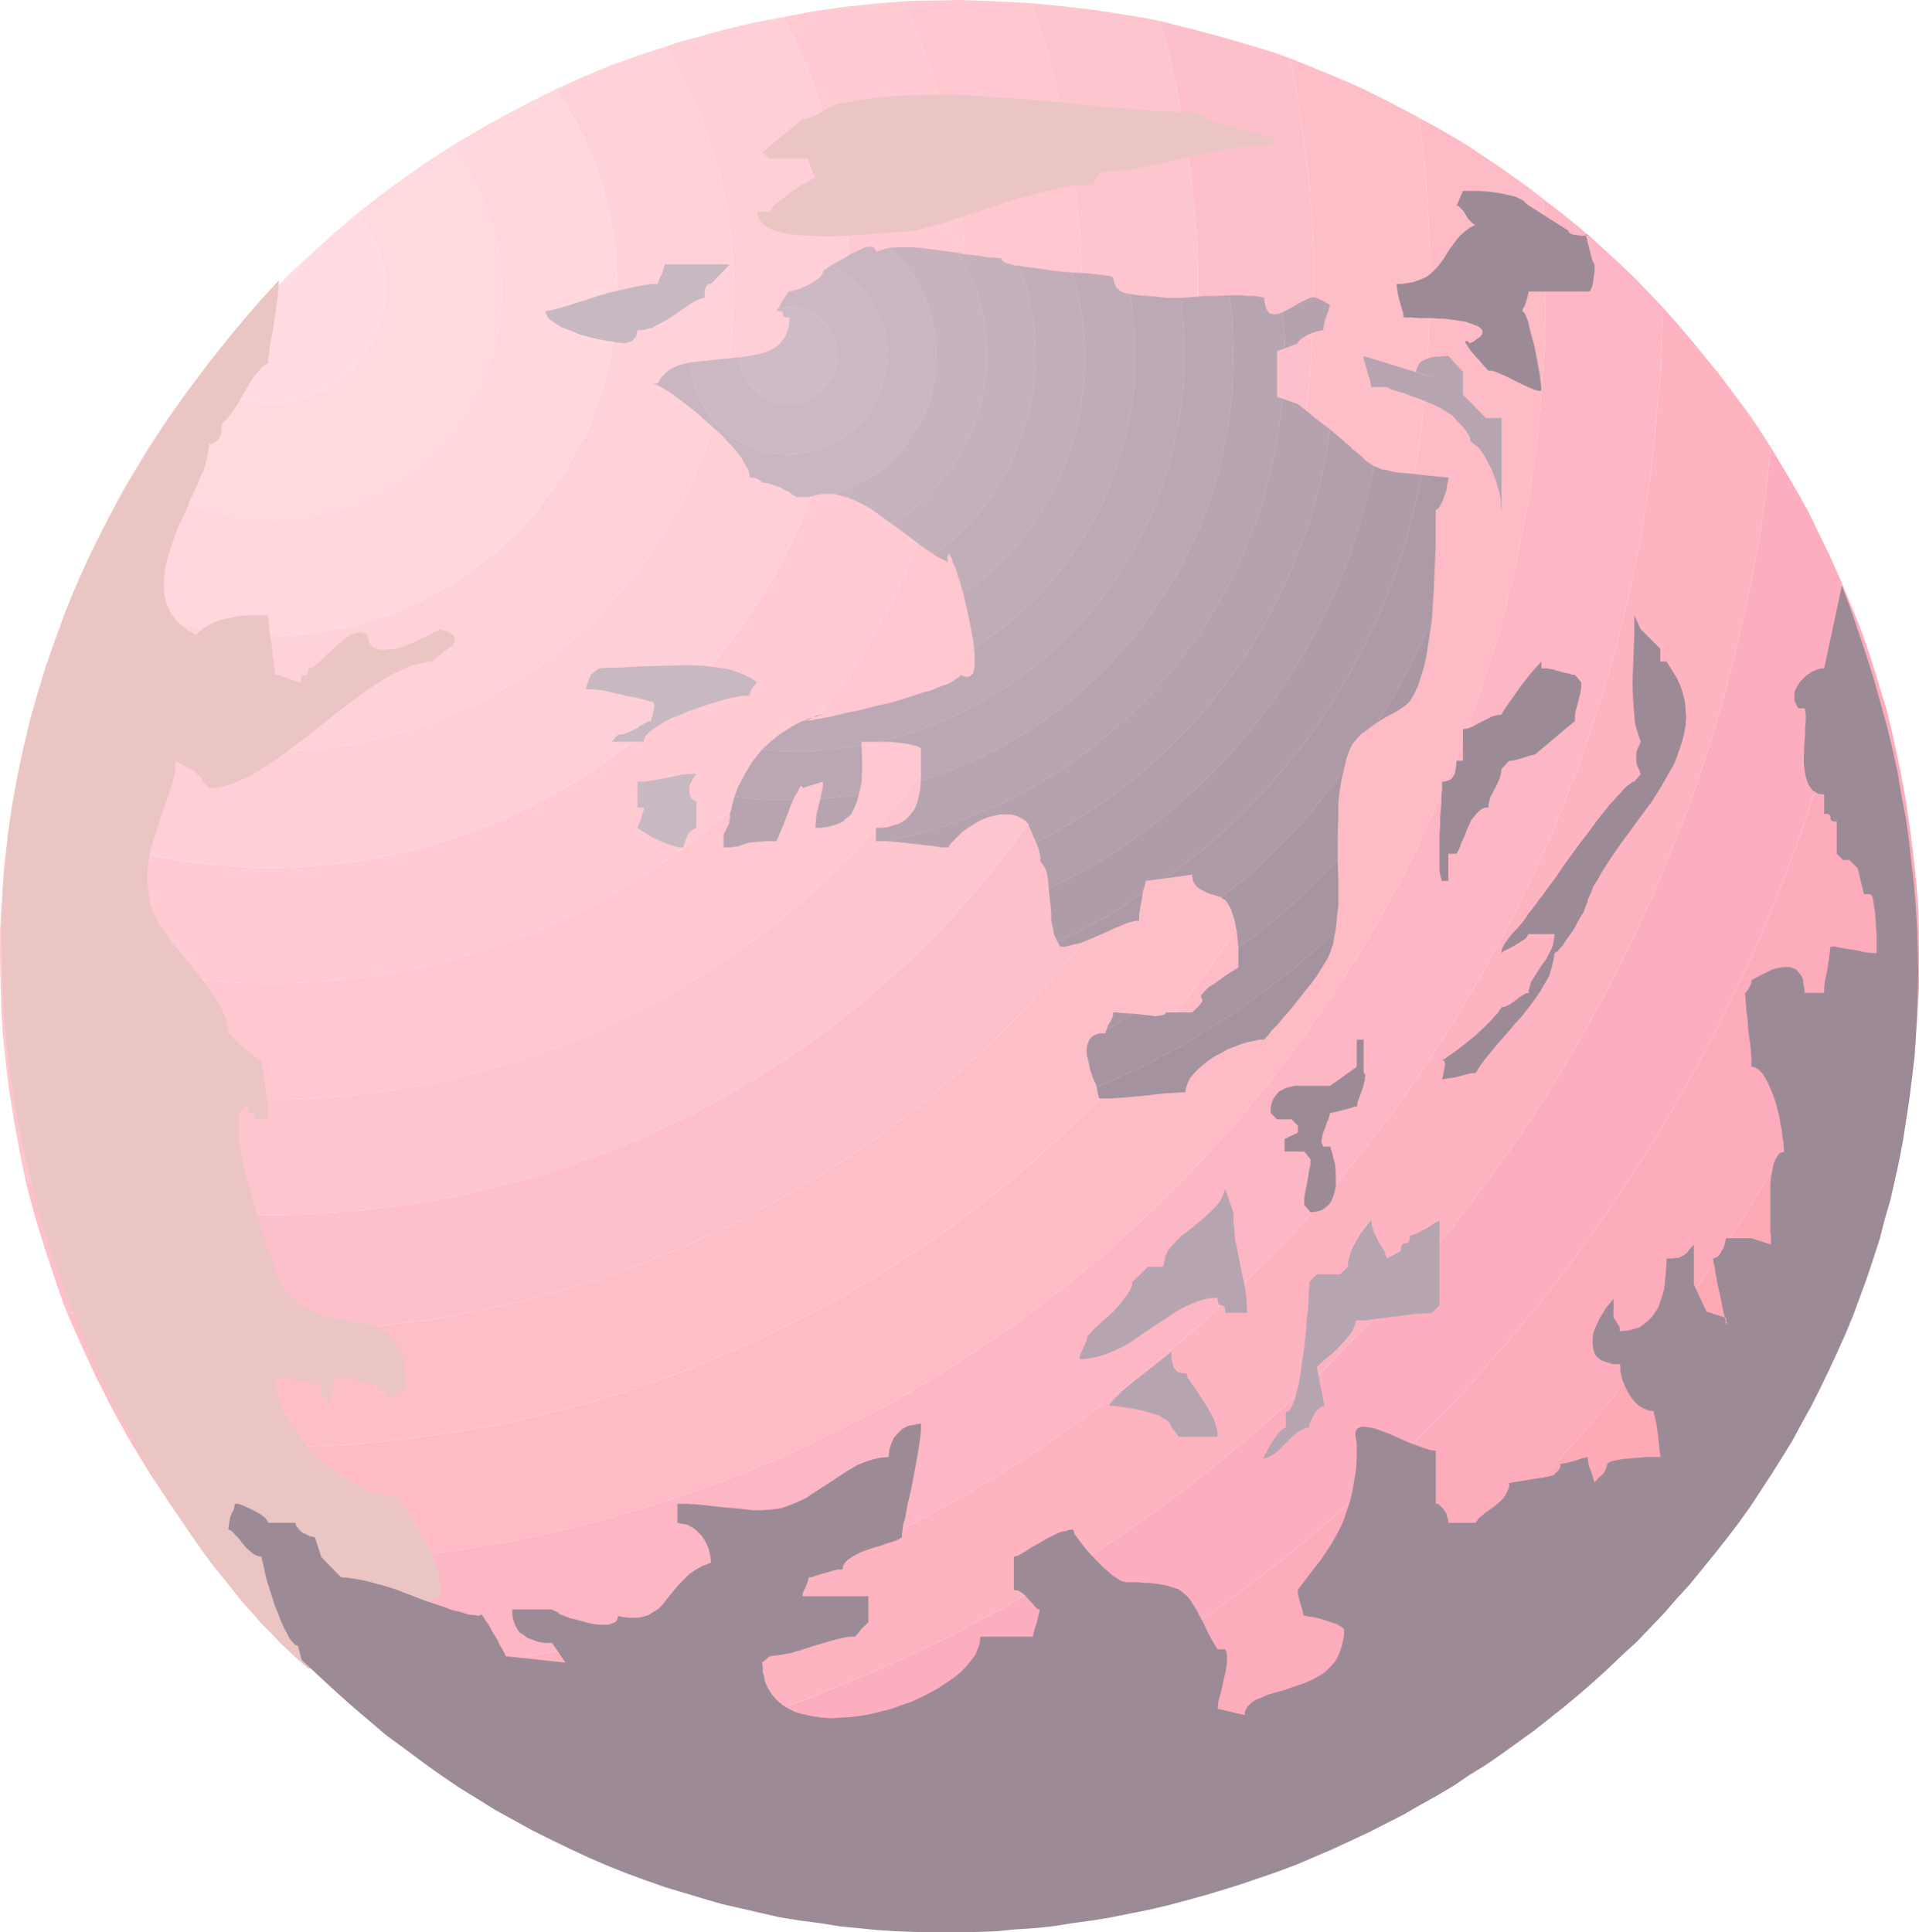 <?xml version="1.0" encoding="UTF-8" standalone="no"?>
<svg
   version="1.0"
   width="129.724mm"
   height="130.604mm"
   id="svg56"
   sodipodi:docname="Planet 13.wmf"
   xmlns:inkscape="http://www.inkscape.org/namespaces/inkscape"
   xmlns:sodipodi="http://sodipodi.sourceforge.net/DTD/sodipodi-0.dtd"
   xmlns="http://www.w3.org/2000/svg"
   xmlns:svg="http://www.w3.org/2000/svg">
  <sodipodi:namedview
     id="namedview56"
     pagecolor="#ffffff"
     bordercolor="#000000"
     borderopacity="0.25"
     inkscape:showpageshadow="2"
     inkscape:pageopacity="0.0"
     inkscape:pagecheckerboard="0"
     inkscape:deskcolor="#d1d1d1"
     inkscape:document-units="mm" />
  <defs
     id="defs1">
    <pattern
       id="WMFhbasepattern"
       patternUnits="userSpaceOnUse"
       width="6"
       height="6"
       x="0"
       y="0" />
  </defs>
  <path
     style="fill:#faa4b3;fill-opacity:1;fill-rule:evenodd;stroke:none"
     d="m 310.756,481.664 7.918,-2.262 7.757,-2.585 7.595,-2.908 7.595,-3.07 7.434,-3.393 7.272,-3.555 7.11,-3.878 6.949,-4.039 6.787,-4.201 6.787,-4.524 6.464,-4.686 6.464,-4.847 6.141,-5.17 6.141,-5.17 5.818,-5.494 5.656,-5.655 5.494,-5.817 5.333,-6.14 5.01,-6.14 5.01,-6.302 4.686,-6.463 4.525,-6.786 4.363,-6.786 4.04,-6.948 3.878,-7.109 3.555,-7.271 3.394,-7.271 3.07,-7.594 2.909,-7.594 2.747,-7.756 2.262,-7.756 2.262,-8.079 -3.878,6.786 -3.878,6.786 -4.04,6.625 -4.202,6.625 -4.202,6.625 -4.363,6.302 -4.525,6.463 -4.525,6.302 -4.848,6.302 -4.848,6.14 -4.848,5.978 -5.01,6.14 -5.171,5.817 -5.171,5.817 -5.333,5.817 -5.494,5.655 -5.333,5.655 -5.656,5.332 -5.656,5.494 -5.818,5.332 -5.979,5.009 -5.818,5.17 -5.979,5.009 -6.141,4.847 -6.302,4.847 -6.141,4.686 -6.464,4.524 -6.302,4.524 -6.626,4.363 -6.464,4.201 -6.626,4.201 z"
     id="path1" />
  <path
     style="fill:#fda9b6;fill-opacity:1;fill-rule:evenodd;stroke:none"
     d="m 310.756,481.664 -7.757,2.101 -8.08,1.777 -8.08,1.616 -8.08,1.131 -8.242,1.131 -8.403,0.646 -8.403,0.323 -8.565,0.162 -9.696,-0.162 -4.848,-0.162 -4.848,-0.323 5.818,-2.101 5.656,-2.262 5.656,-2.262 5.656,-2.585 5.494,-2.424 5.656,-2.585 5.494,-2.585 10.989,-5.494 5.333,-2.908 5.333,-2.908 5.333,-3.07 10.342,-6.14 10.342,-6.625 10.019,-6.786 9.858,-7.109 9.696,-7.271 9.534,-7.594 9.211,-7.917 9.05,-8.079 8.888,-8.24 8.565,-8.725 8.403,-8.725 8.08,-9.048 7.757,-9.21 7.595,-9.533 7.434,-9.695 7.11,-9.856 6.787,-10.018 6.626,-10.341 6.141,-10.341 5.979,-10.664 2.909,-5.332 2.747,-5.332 2.747,-5.494 2.586,-5.494 2.586,-5.494 2.586,-5.655 2.424,-5.494 2.262,-5.817 2.262,-5.655 2.262,-5.655 2.101,-5.817 1.939,-5.817 0.646,6.302 0.485,6.302 0.162,6.463 v 6.302 7.756 l -0.485,7.594 -0.485,7.433 -0.808,7.433 -1.131,7.433 -1.131,7.271 -1.454,7.271 -1.616,7.109 -3.878,6.786 -3.878,6.786 -4.04,6.625 -4.202,6.625 -4.202,6.625 -4.363,6.302 -4.525,6.463 -4.525,6.302 -4.848,6.302 -4.848,6.14 -4.848,5.978 -5.01,6.14 -5.171,5.817 -5.171,5.817 -5.333,5.817 -5.494,5.655 -5.333,5.655 -5.656,5.332 -5.656,5.494 -5.818,5.332 -5.979,5.009 -5.818,5.17 -5.979,5.009 -6.141,4.847 -6.302,4.847 -6.141,4.686 -6.464,4.524 -6.302,4.524 -6.626,4.363 -6.464,4.201 -6.626,4.201 z"
     id="path2" />
  <path
     style="fill:#fdacbb;fill-opacity:1;fill-rule:evenodd;stroke:none"
     d="m 225.755,489.904 -7.757,-0.646 -7.918,-1.131 -7.595,-1.293 -7.595,-1.454 -7.595,-1.777 -7.434,-1.939 -7.434,-2.262 -7.272,-2.262 7.272,-1.777 7.11,-1.939 7.272,-1.939 7.11,-2.262 6.949,-2.262 7.11,-2.262 6.949,-2.424 6.787,-2.747 6.949,-2.747 6.626,-2.908 6.787,-2.908 6.626,-3.07 6.626,-3.232 6.464,-3.393 6.464,-3.393 6.302,-3.555 6.464,-3.555 6.141,-3.878 6.141,-3.878 6.141,-4.039 5.979,-4.039 5.979,-4.201 5.818,-4.201 5.818,-4.524 5.656,-4.363 5.656,-4.686 5.494,-4.686 5.494,-4.686 5.494,-4.847 5.171,-5.009 5.171,-5.009 5.171,-5.17 5.01,-5.17 5.01,-5.332 4.686,-5.494 4.848,-5.494 4.525,-5.494 4.686,-5.655 4.363,-5.817 4.363,-5.817 4.202,-5.817 4.202,-5.978 4.04,-6.14 3.878,-5.978 3.878,-6.302 3.717,-6.302 3.555,-6.302 3.555,-6.302 3.394,-6.463 3.232,-6.625 3.232,-6.625 3.07,-6.625 2.909,-6.625 2.747,-6.786 2.747,-6.948 2.586,-6.786 2.424,-6.948 2.262,-7.109 2.262,-6.948 2.101,-7.109 1.939,-7.271 1.778,-7.109 1.778,-7.433 1.616,-7.271 2.586,7.271 2.262,7.271 2.262,7.433 1.778,7.433 1.616,7.594 1.454,7.756 1.131,7.756 0.97,7.756 -1.939,5.817 -2.101,5.817 -2.262,5.655 -2.262,5.655 -2.262,5.817 -2.424,5.494 -2.586,5.655 -2.586,5.494 -2.586,5.494 -2.747,5.494 -2.747,5.332 -2.909,5.332 -5.979,10.664 -6.141,10.341 -6.626,10.341 -6.787,10.018 -7.11,9.856 -7.434,9.695 -7.595,9.533 -7.757,9.21 -8.08,9.048 -8.403,8.725 -8.565,8.725 -8.888,8.24 -9.05,8.079 -9.211,7.917 -9.534,7.594 -9.696,7.271 -9.858,7.109 -10.019,6.786 -10.342,6.625 -10.342,6.14 -5.333,3.07 -5.333,2.908 -5.333,2.908 -10.989,5.494 -5.494,2.585 -5.656,2.585 -5.494,2.424 -5.656,2.585 -5.656,2.262 -5.656,2.262 z"
     id="path3" />
  <path
     style="fill:#fdaebe;fill-opacity:1;fill-rule:evenodd;stroke:none"
     d="m 165.155,477.14 -5.979,-2.262 -5.979,-2.262 -5.818,-2.585 -5.818,-2.585 -5.656,-2.747 -5.656,-2.908 -5.494,-2.908 -5.494,-3.232 8.242,-1.131 8.242,-1.293 8.08,-1.454 8.08,-1.616 7.918,-1.939 8.08,-1.939 7.757,-2.101 7.757,-2.262 7.918,-2.585 7.595,-2.585 7.595,-2.747 7.434,-3.07 7.434,-3.07 7.434,-3.232 7.272,-3.393 7.11,-3.393 7.11,-3.878 7.11,-3.716 6.787,-4.039 6.787,-4.039 6.787,-4.201 6.626,-4.363 6.626,-4.524 6.464,-4.686 6.302,-4.686 6.302,-5.009 6.141,-5.009 5.979,-5.17 5.979,-5.17 5.818,-5.332 5.656,-5.494 5.494,-5.655 5.494,-5.817 5.333,-5.817 5.333,-5.817 5.01,-6.14 5.01,-6.14 4.848,-6.302 4.686,-6.302 4.686,-6.463 4.525,-6.625 4.363,-6.625 4.202,-6.625 4.04,-6.948 3.878,-6.948 3.878,-6.948 3.555,-7.109 3.555,-7.109 3.394,-7.433 3.232,-7.271 2.909,-7.433 3.07,-7.433 2.747,-7.594 2.586,-7.594 2.424,-7.756 2.262,-7.756 2.101,-7.917 1.939,-7.917 1.778,-7.917 1.778,-8.079 1.454,-8.079 1.293,-8.079 0.97,-8.24 0.97,-8.24 3.232,5.332 3.232,5.494 3.07,5.494 2.747,5.655 2.747,5.655 2.586,5.817 2.424,5.817 2.424,5.817 -1.616,7.271 -1.778,7.433 -1.778,7.109 -1.939,7.271 -2.101,7.109 -2.262,6.948 -2.262,7.109 -2.424,6.948 -2.586,6.786 -2.747,6.948 -2.747,6.786 -2.909,6.625 -3.07,6.625 -3.232,6.625 -3.232,6.625 -3.394,6.463 -3.555,6.302 -3.555,6.302 -3.717,6.302 -3.878,6.302 -3.878,5.978 -4.04,6.14 -4.202,5.978 -4.202,5.817 -4.363,5.817 -4.363,5.817 -4.686,5.655 -4.525,5.494 -4.848,5.494 -4.686,5.494 -5.01,5.332 -5.01,5.17 -5.171,5.17 -5.171,5.009 -5.171,5.009 -5.494,4.847 -5.494,4.686 -5.494,4.686 -5.656,4.686 -5.656,4.363 -5.818,4.524 -5.818,4.201 -5.979,4.201 -5.979,4.039 -6.141,4.039 -6.141,3.878 -6.141,3.878 -6.464,3.555 -6.302,3.555 -6.464,3.393 -6.464,3.393 -6.626,3.232 -6.626,3.07 -6.787,2.908 -6.626,2.908 -6.949,2.747 -6.787,2.747 -6.949,2.424 -7.11,2.262 -6.949,2.262 -7.11,2.262 -7.272,1.939 -7.11,1.939 z"
     id="path4" />
  <path
     style="fill:#fdb4c0;fill-opacity:1;fill-rule:evenodd;stroke:none"
     d="m 119.261,455.65 -4.686,-2.908 -4.686,-3.232 -4.686,-3.07 -4.686,-3.232 -4.363,-3.555 -4.525,-3.393 -4.363,-3.555 -4.202,-3.716 8.726,-0.323 8.888,-0.808 8.726,-0.808 8.565,-1.131 8.565,-1.293 8.403,-1.454 8.565,-1.616 8.242,-1.939 8.403,-2.101 8.08,-2.262 8.242,-2.424 8.08,-2.585 7.918,-2.908 7.757,-3.07 7.918,-3.07 7.595,-3.393 7.595,-3.555 7.434,-3.716 7.434,-3.878 7.272,-4.039 7.11,-4.201 7.11,-4.363 6.949,-4.524 6.787,-4.847 6.787,-4.847 6.626,-4.847 6.464,-5.17 6.302,-5.332 6.302,-5.332 5.979,-5.655 5.979,-5.655 5.818,-5.978 5.818,-5.817 5.494,-6.14 5.333,-6.302 5.333,-6.302 5.171,-6.625 5.01,-6.463 4.848,-6.786 4.525,-6.786 4.525,-6.948 4.363,-7.109 4.202,-7.271 4.04,-7.109 3.878,-7.433 3.717,-7.594 3.555,-7.433 3.394,-7.756 3.07,-7.756 3.07,-7.756 2.747,-8.079 2.586,-7.917 2.586,-8.079 2.262,-8.24 2.101,-8.24 1.778,-8.402 1.778,-8.402 1.454,-8.402 1.293,-8.564 0.97,-8.725 0.808,-8.564 0.808,-8.725 0.323,-8.887 0.323,-8.725 3.717,4.201 3.717,4.363 3.555,4.363 3.555,4.363 3.394,4.524 3.394,4.524 3.232,4.686 3.07,4.847 -0.97,8.24 -0.97,8.24 -1.293,8.079 -1.454,8.079 -1.778,8.079 -1.778,7.917 -1.939,7.917 -2.101,7.917 -2.262,7.756 -2.424,7.756 -2.586,7.594 -2.747,7.594 -3.07,7.433 -2.909,7.433 -3.232,7.271 -3.394,7.433 -3.555,7.109 -3.555,7.109 -3.878,6.948 -3.878,6.948 -4.04,6.948 -4.202,6.625 -4.363,6.625 -4.525,6.625 -4.686,6.463 -4.686,6.302 -4.848,6.302 -5.01,6.14 -5.01,6.14 -5.333,5.817 -5.333,5.817 -5.494,5.817 -5.494,5.655 -5.656,5.494 -5.818,5.332 -5.979,5.17 -5.979,5.17 -6.141,5.009 -6.302,5.009 -6.302,4.686 -6.464,4.686 -6.626,4.524 -6.626,4.363 -6.787,4.201 -6.787,4.039 -6.787,4.039 -7.11,3.716 -7.11,3.878 -7.11,3.393 -7.272,3.393 -7.434,3.232 -7.434,3.07 -7.434,3.07 -7.595,2.747 -7.595,2.585 -7.918,2.585 -7.757,2.262 -7.757,2.101 -8.08,1.939 -7.918,1.939 -8.08,1.616 -8.08,1.454 -8.242,1.293 z"
     id="path5" />
  <path
     style="fill:#fdb6c3;fill-opacity:1;fill-rule:evenodd;stroke:none"
     d="m 83.062,428.989 -3.878,-3.393 -3.717,-3.393 -7.272,-7.271 -3.394,-3.716 -3.394,-3.878 -3.394,-4.039 -3.232,-4.039 8.726,0.323 h 8.726 l 8.565,-0.162 8.726,-0.485 8.565,-0.646 8.565,-0.808 8.565,-1.131 8.565,-1.454 8.403,-1.454 8.403,-1.777 8.242,-1.939 8.242,-2.262 8.242,-2.424 8.08,-2.585 8.08,-2.908 7.918,-2.908 7.918,-3.232 7.757,-3.555 7.595,-3.555 7.595,-3.878 7.595,-4.039 7.434,-4.363 7.272,-4.363 7.11,-4.686 7.11,-4.847 6.949,-5.009 6.787,-5.17 6.626,-5.332 6.626,-5.494 6.302,-5.817 6.302,-5.978 6.141,-6.14 5.979,-6.302 5.818,-6.302 5.494,-6.625 5.494,-6.786 5.171,-6.786 5.01,-6.948 4.848,-6.948 4.686,-7.271 4.525,-7.271 4.202,-7.433 4.04,-7.433 3.878,-7.594 3.555,-7.756 3.555,-7.756 3.232,-7.917 3.07,-7.917 2.747,-8.079 2.586,-8.079 2.586,-8.24 2.101,-8.24 1.939,-8.24 1.778,-8.402 1.616,-8.402 1.293,-8.564 1.131,-8.402 0.808,-8.725 0.646,-8.564 0.485,-8.564 0.162,-8.725 v -8.564 l -0.323,-8.887 -0.485,-8.725 4.202,3.232 4.04,3.232 4.04,3.393 3.717,3.393 3.878,3.555 3.717,3.555 3.555,3.716 3.555,3.716 -0.323,8.725 -0.323,8.887 -0.808,8.725 -0.808,8.564 -0.97,8.725 -1.293,8.564 -1.454,8.402 -1.778,8.402 -1.778,8.402 -2.101,8.24 -2.262,8.24 -2.586,8.079 -2.586,7.917 -2.747,8.079 -3.07,7.756 -3.07,7.756 -3.394,7.756 -3.555,7.433 -3.717,7.594 -3.878,7.433 -4.04,7.109 -4.202,7.271 -4.363,7.109 -4.525,6.948 -4.525,6.786 -4.848,6.786 -5.01,6.463 -5.171,6.625 -5.333,6.302 -5.333,6.302 -5.494,6.14 -5.818,5.817 -5.818,5.978 -5.979,5.655 -5.979,5.655 -6.302,5.332 -6.302,5.332 -6.464,5.17 -6.626,4.847 -6.787,4.847 -6.787,4.847 -6.949,4.524 -7.11,4.363 -7.11,4.201 -7.272,4.039 -7.434,3.878 -7.434,3.716 -7.595,3.555 -7.595,3.393 -7.918,3.07 -7.757,3.07 -7.918,2.908 -8.08,2.585 -8.242,2.424 -8.08,2.262 -8.403,2.101 -8.242,1.939 -8.565,1.616 -8.403,1.454 -8.565,1.293 -8.565,1.131 -8.726,0.808 -8.888,0.808 z"
     id="path6" />
  <path
     style="fill:#fdbbc5;fill-opacity:1;fill-rule:evenodd;stroke:none"
     d="m 394.142,50.735 -3.717,-2.908 -3.878,-2.747 -3.878,-2.747 -3.878,-2.585 -3.878,-2.585 -4.04,-2.424 -4.202,-2.424 -4.202,-2.262 1.131,8.725 0.808,8.564 0.646,8.725 0.323,8.564 v 8.725 l -0.162,8.564 -0.323,8.564 -0.646,8.564 -0.808,8.402 -1.131,8.402 -1.454,8.402 -1.454,8.24 -1.939,8.402 -1.939,8.079 -2.262,8.24 -2.586,8.079 -2.747,7.917 -2.909,7.917 -3.07,7.756 -3.394,7.756 -3.717,7.756 -3.878,7.433 -3.878,7.433 -4.363,7.271 -4.363,7.271 -4.686,6.948 -5.01,6.948 -5.01,6.948 -5.333,6.625 -5.494,6.463 -5.818,6.463 -5.818,6.302 -6.141,5.978 -6.302,5.978 -6.302,5.655 -6.626,5.494 -6.626,5.17 -6.787,5.17 -7.11,4.847 -6.949,4.524 -7.272,4.524 -7.272,4.201 -7.434,4.039 -7.434,3.716 -7.757,3.555 -7.757,3.393 -7.757,3.232 -7.918,2.908 -7.918,2.747 -8.08,2.424 -8.08,2.101 -8.242,2.101 -8.242,1.777 -8.403,1.454 -8.403,1.293 -8.403,1.131 -8.565,0.808 -8.565,0.646 -8.565,0.323 -8.565,0.162 -8.726,-0.162 -8.565,-0.485 -8.726,-0.646 -8.726,-0.808 5.01,8.24 5.333,8.079 5.656,7.756 5.818,7.433 8.726,0.323 h 8.726 l 8.565,-0.162 8.726,-0.485 8.565,-0.646 8.565,-0.808 8.565,-1.131 8.565,-1.454 8.403,-1.454 8.403,-1.777 8.242,-1.939 8.242,-2.262 8.242,-2.424 8.08,-2.585 8.08,-2.908 7.918,-2.908 7.918,-3.232 7.757,-3.555 7.595,-3.555 7.595,-3.878 7.595,-4.039 7.434,-4.363 7.272,-4.363 7.11,-4.686 7.11,-4.847 6.949,-5.009 6.787,-5.17 6.626,-5.332 6.626,-5.494 6.302,-5.817 6.302,-5.978 6.141,-6.14 5.979,-6.302 5.818,-6.302 5.494,-6.625 5.494,-6.786 5.171,-6.786 5.01,-6.948 4.848,-6.948 4.686,-7.271 4.525,-7.271 4.202,-7.433 4.04,-7.433 3.878,-7.594 3.555,-7.756 3.555,-7.756 3.232,-7.917 3.07,-7.917 2.747,-8.079 2.586,-8.079 2.586,-8.24 2.101,-8.24 1.939,-8.24 1.778,-8.402 1.616,-8.402 1.293,-8.564 1.131,-8.402 0.808,-8.725 0.646,-8.564 0.485,-8.564 0.162,-8.725 v -8.564 l -0.323,-8.887 z"
     id="path7" />
  <path
     style="fill:#fdbec8;fill-opacity:1;fill-rule:evenodd;stroke:none"
     d="m 362.468,30.053 -3.878,-2.101 -4.04,-2.101 -4.202,-2.101 -4.04,-1.939 -8.403,-3.555 -8.403,-3.393 1.778,8.402 1.293,8.402 1.131,8.402 0.97,8.402 0.646,8.402 0.323,8.24 v 8.402 l -0.162,8.24 -0.323,8.24 -0.646,8.24 -0.97,8.24 -1.131,8.24 -1.293,8.079 -1.616,7.917 -1.939,8.079 -2.101,7.917 -2.424,7.756 -2.586,7.756 -2.747,7.756 -3.07,7.594 -3.394,7.433 -3.555,7.433 -3.717,7.271 -4.04,7.109 -4.202,7.109 -4.363,6.948 -4.686,6.786 -4.848,6.625 -5.171,6.625 -5.333,6.302 -5.494,6.302 -5.818,6.14 -5.979,5.978 -5.979,5.655 -6.302,5.494 -6.302,5.332 -6.464,5.009 -6.787,4.847 -6.787,4.686 -6.949,4.363 -7.11,4.201 -7.11,3.878 -7.272,3.878 -7.434,3.393 -7.434,3.232 -7.595,3.07 -7.757,2.908 -7.757,2.585 -7.918,2.262 -7.918,2.101 -7.918,1.777 -8.08,1.616 -8.08,1.454 -8.242,0.969 -8.242,0.969 -8.242,0.485 -8.403,0.485 h -8.242 l -8.403,-0.162 -8.403,-0.323 -8.403,-0.646 -8.565,-0.969 -8.403,-1.293 -8.403,-1.454 3.717,8.402 3.717,8.079 4.04,7.917 4.363,7.917 8.726,0.808 8.726,0.646 8.565,0.485 8.726,0.162 8.565,-0.162 8.565,-0.323 8.565,-0.646 8.565,-0.808 8.403,-1.131 8.403,-1.293 8.403,-1.454 8.242,-1.777 8.242,-2.101 8.08,-2.101 8.08,-2.424 7.918,-2.747 7.918,-2.908 7.757,-3.232 7.757,-3.393 7.757,-3.555 7.434,-3.716 7.434,-4.039 7.272,-4.201 7.272,-4.524 6.949,-4.524 7.11,-4.847 6.787,-5.17 6.626,-5.17 6.626,-5.494 6.302,-5.655 6.302,-5.978 6.141,-5.978 5.818,-6.302 5.818,-6.463 5.494,-6.463 5.333,-6.625 5.01,-6.948 5.01,-6.948 4.686,-6.948 4.363,-7.271 4.363,-7.271 3.878,-7.433 3.878,-7.433 3.717,-7.756 3.394,-7.756 3.07,-7.756 2.909,-7.917 2.747,-7.917 2.586,-8.079 2.262,-8.24 1.939,-8.079 1.939,-8.402 1.454,-8.24 1.454,-8.402 1.131,-8.402 0.808,-8.402 0.646,-8.564 0.323,-8.564 0.162,-8.564 v -8.725 l -0.323,-8.564 -0.646,-8.725 -0.808,-8.564 z"
     id="path8" />
  <path
     style="fill:#fdc0ca;fill-opacity:1;fill-rule:evenodd;stroke:none"
     d="m 329.502,14.865 -4.04,-1.454 -4.202,-1.293 -8.242,-2.424 -8.403,-2.262 -8.403,-2.101 2.262,7.917 1.778,7.756 1.616,7.917 1.454,7.917 0.97,7.917 0.808,7.917 0.646,7.917 0.323,7.917 v 7.917 l -0.323,7.917 -0.485,7.756 -0.646,7.756 -1.131,7.756 -1.131,7.756 -1.454,7.594 -1.778,7.594 -1.939,7.594 -2.262,7.271 -2.424,7.433 -2.747,7.271 -2.909,7.271 -3.232,7.109 -3.394,6.948 -3.717,6.948 -3.878,6.786 -4.04,6.625 -4.363,6.625 -4.686,6.302 -4.848,6.302 -5.01,6.14 -5.333,5.978 -5.333,5.817 -5.818,5.655 -5.818,5.332 -5.979,5.17 -6.141,5.009 -6.141,4.847 -6.464,4.363 -6.626,4.363 -6.626,4.039 -6.787,3.878 -6.949,3.716 -7.11,3.232 -7.11,3.232 -7.11,2.908 -7.434,2.585 -7.272,2.424 -7.595,2.101 -7.434,1.939 -7.595,1.777 -7.757,1.454 -7.757,1.131 -7.757,0.969 -7.918,0.646 -7.757,0.485 -7.918,0.162 -7.918,-0.162 -7.918,-0.323 -7.918,-0.646 -8.08,-0.808 -7.918,-1.293 -7.918,-1.293 -7.918,-1.777 -7.918,-1.939 2.262,8.564 2.586,8.402 2.747,8.24 1.454,4.201 1.454,3.878 8.403,1.454 8.403,1.293 8.565,0.969 8.403,0.646 8.403,0.323 8.403,0.162 h 8.242 l 8.403,-0.485 8.242,-0.485 8.242,-0.969 8.242,-0.969 8.08,-1.454 8.08,-1.616 7.918,-1.777 7.918,-2.101 7.918,-2.262 7.757,-2.585 7.757,-2.908 7.595,-3.07 7.434,-3.232 7.434,-3.393 7.272,-3.878 7.11,-3.878 7.11,-4.201 6.949,-4.363 6.787,-4.686 6.787,-4.847 6.464,-5.009 6.302,-5.332 6.302,-5.494 5.979,-5.655 5.979,-5.978 5.818,-6.14 5.494,-6.302 5.333,-6.302 5.171,-6.625 4.848,-6.625 4.686,-6.786 4.363,-6.948 4.202,-7.109 4.04,-7.109 3.717,-7.271 3.555,-7.433 3.394,-7.433 3.07,-7.594 2.747,-7.756 2.586,-7.756 2.424,-7.756 2.101,-7.917 1.939,-8.079 1.616,-7.917 1.293,-8.079 1.131,-8.24 0.97,-8.24 0.646,-8.24 0.323,-8.24 0.162,-8.24 v -8.402 l -0.323,-8.24 -0.646,-8.402 -0.97,-8.402 -1.131,-8.402 -1.293,-8.402 z"
     id="path9" />
  <path
     style="fill:#fdc5cd;fill-opacity:1;fill-rule:evenodd;stroke:none"
     d="m 296.212,5.332 -4.04,-0.808 -4.04,-0.646 -8.242,-1.293 -8.242,-0.969 -8.242,-0.808 2.424,7.109 2.262,7.271 1.939,7.271 1.616,7.271 1.454,7.271 1.293,7.271 0.808,7.271 0.646,7.433 0.323,7.271 0.162,7.271 -0.162,7.271 -0.323,7.271 -0.646,7.271 -0.808,7.271 -1.131,7.109 -1.454,7.109 -1.616,6.948 -1.939,6.948 -2.101,6.948 -2.262,6.948 -2.586,6.625 -2.909,6.786 -3.07,6.463 -3.232,6.625 -3.555,6.302 -3.717,6.302 -4.04,6.14 -4.202,5.978 -4.363,5.817 -4.686,5.817 -5.01,5.494 -5.01,5.494 -5.333,5.17 -5.333,5.009 -5.656,4.847 -5.818,4.686 -5.818,4.201 -6.141,4.201 -6.141,3.878 -6.302,3.716 -6.302,3.393 -6.464,3.232 -6.626,3.07 -6.626,2.747 -6.787,2.424 -6.949,2.262 -6.949,2.101 -6.949,1.777 -6.949,1.616 -7.11,1.293 -7.272,1.131 -7.11,0.808 -7.272,0.485 -7.272,0.323 h -7.434 l -7.272,-0.162 -7.272,-0.485 -7.272,-0.646 -7.434,-0.969 -7.272,-1.131 -7.272,-1.454 -7.272,-1.777 -7.272,-2.101 -7.272,-2.262 0.97,8.24 1.293,8.079 1.454,8.079 1.616,7.917 7.918,1.939 7.918,1.777 7.918,1.293 7.918,1.293 8.08,0.808 7.918,0.646 7.918,0.323 7.918,0.162 7.918,-0.162 7.757,-0.485 7.918,-0.646 7.757,-0.969 7.757,-1.131 7.757,-1.454 7.595,-1.777 7.434,-1.939 7.595,-2.101 7.272,-2.424 7.434,-2.585 7.11,-2.908 7.11,-3.232 7.11,-3.232 6.949,-3.716 6.787,-3.878 6.626,-4.039 6.626,-4.363 6.464,-4.363 6.141,-4.847 6.141,-5.009 5.979,-5.17 5.818,-5.332 5.818,-5.655 5.333,-5.817 5.333,-5.978 5.01,-6.14 4.848,-6.302 4.686,-6.302 4.363,-6.625 4.04,-6.625 3.878,-6.786 3.717,-6.948 3.394,-6.948 3.232,-7.109 2.909,-7.271 2.747,-7.271 2.424,-7.433 2.262,-7.271 1.939,-7.594 1.778,-7.594 1.454,-7.594 1.131,-7.756 1.131,-7.756 0.646,-7.756 0.485,-7.756 0.323,-7.917 v -7.917 l -0.323,-7.917 -0.646,-7.917 -0.808,-7.917 -0.97,-7.917 -1.454,-7.917 -1.616,-7.917 -1.778,-7.756 z"
     id="path10" />
  <path
     style="fill:#ffc7cf;fill-opacity:1;fill-rule:evenodd;stroke:none"
     d="M 263.408,0.808 254.358,0.323 249.833,0.162 245.147,0 238.198,0.162 h -3.555 l -3.555,0.162 2.586,6.463 2.424,6.302 2.262,6.463 1.939,6.625 1.616,6.463 1.454,6.625 1.131,6.463 0.97,6.625 0.646,6.625 0.323,6.625 0.323,6.625 -0.162,6.463 -0.162,6.625 -0.646,6.625 -0.808,6.463 -0.97,6.463 -1.293,6.463 -1.454,6.302 -1.778,6.302 -1.939,6.302 -2.101,6.14 -2.424,6.14 -2.747,5.978 -2.909,5.978 -3.07,5.817 -3.232,5.655 -3.555,5.655 -3.878,5.494 -3.878,5.332 -4.202,5.17 -4.525,5.17 -4.525,5.009 -4.848,4.686 -5.01,4.524 -5.171,4.363 -5.333,4.201 -5.333,3.878 -5.494,3.716 -5.656,3.555 -5.656,3.232 -5.818,2.908 -5.979,2.908 -5.979,2.585 -6.141,2.262 -6.302,2.101 -6.141,1.939 -6.302,1.616 -6.464,1.454 -6.464,1.131 -6.464,0.969 -6.464,0.646 -6.626,0.646 -6.626,0.162 h -6.464 l -6.626,-0.162 -6.626,-0.646 -6.626,-0.646 -6.626,-1.131 -6.626,-1.131 -6.464,-1.454 -6.626,-1.777 -6.626,-1.939 L 6.464,240.105 0,237.52 v 7.594 l 0.162,6.302 0.162,6.14 0.323,6.14 0.646,6.14 7.272,2.262 7.272,2.101 7.272,1.777 7.272,1.454 7.272,1.131 7.434,0.969 7.272,0.646 7.272,0.485 7.272,0.162 h 7.434 l 7.272,-0.323 7.272,-0.485 7.11,-0.808 7.272,-1.131 7.11,-1.293 6.949,-1.616 6.949,-1.777 6.949,-2.101 6.949,-2.262 6.787,-2.424 6.626,-2.747 6.626,-3.07 6.464,-3.232 6.302,-3.393 6.302,-3.716 6.141,-3.878 6.141,-4.201 5.818,-4.201 5.818,-4.686 5.656,-4.847 5.333,-5.009 5.333,-5.17 5.01,-5.494 5.01,-5.494 4.686,-5.817 4.363,-5.817 4.202,-5.978 4.04,-6.14 3.717,-6.302 3.555,-6.302 3.232,-6.625 3.07,-6.463 2.909,-6.786 2.586,-6.625 2.262,-6.948 2.101,-6.948 1.939,-6.948 1.616,-6.948 1.454,-7.109 1.131,-7.109 0.808,-7.271 0.646,-7.271 0.323,-7.271 0.162,-7.271 -0.162,-7.271 -0.323,-7.271 -0.646,-7.433 -0.808,-7.271 -1.293,-7.271 -1.454,-7.271 -1.616,-7.271 -1.939,-7.271 -2.262,-7.271 z"
     id="path11" />
  <path
     style="fill:#ffcad2;fill-opacity:1;fill-rule:evenodd;stroke:none"
     d="m 231.088,0.323 -7.918,0.646 -7.757,0.808 -7.757,1.131 -7.595,1.454 2.747,5.332 2.424,5.494 2.262,5.655 1.939,5.494 1.778,5.655 1.454,5.655 1.293,5.655 1.131,5.817 0.808,5.655 0.646,5.817 0.485,5.655 0.162,5.817 -0.162,5.817 -0.162,5.655 -0.485,5.817 -0.646,5.655 -0.97,5.655 -1.131,5.655 -1.454,5.494 -1.616,5.494 -1.778,5.494 -1.939,5.332 -2.262,5.332 -2.424,5.332 -2.586,5.17 -2.909,5.009 -3.07,5.009 -3.232,4.847 -3.394,4.686 -3.717,4.686 -3.878,4.363 -4.04,4.363 -4.363,4.201 -4.363,4.039 -4.525,3.878 -4.686,3.555 -4.686,3.393 -4.848,3.232 -5.01,2.908 -5.171,2.747 -5.171,2.585 -5.171,2.424 -5.494,2.101 -5.333,1.939 -5.494,1.777 -5.494,1.454 -5.656,1.293 -5.656,1.131 -5.656,0.808 -5.656,0.646 -5.818,0.485 -5.818,0.162 h -5.656 l -5.818,-0.323 -5.818,-0.485 -5.818,-0.646 -5.656,-0.969 -5.818,-1.131 -5.656,-1.293 -5.656,-1.777 -5.656,-1.777 -5.656,-2.101 -5.494,-2.262 -5.494,-2.585 -1.131,7.594 -0.97,7.917 -0.485,7.917 L 0,237.52 l 6.464,2.585 6.464,2.262 6.626,1.939 6.626,1.777 6.464,1.454 6.626,1.131 6.626,1.131 6.626,0.646 6.626,0.646 6.626,0.162 h 6.464 l 6.626,-0.162 6.626,-0.646 6.464,-0.646 6.464,-0.969 6.464,-1.131 6.464,-1.454 6.302,-1.616 6.141,-1.939 6.302,-2.101 6.141,-2.262 5.979,-2.585 5.979,-2.908 5.818,-2.908 5.656,-3.232 5.656,-3.555 5.494,-3.716 5.333,-3.878 5.333,-4.201 5.171,-4.363 5.01,-4.524 4.848,-4.686 4.525,-5.009 4.525,-5.17 4.202,-5.17 3.878,-5.332 3.878,-5.494 3.555,-5.655 3.232,-5.655 3.07,-5.817 2.909,-5.978 2.747,-5.978 2.424,-6.14 2.101,-6.14 1.939,-6.302 1.778,-6.302 1.454,-6.302 1.293,-6.463 0.97,-6.463 0.808,-6.463 0.646,-6.625 0.162,-6.625 0.162,-6.463 -0.323,-6.625 -0.323,-6.625 -0.646,-6.625 -0.97,-6.625 -1.131,-6.463 -1.454,-6.625 -1.616,-6.463 -1.939,-6.625 -2.262,-6.463 -2.424,-6.302 z"
     id="path12" />
  <path
     style="fill:#ffcfd7;fill-opacity:1;fill-rule:evenodd;stroke:none"
     d="m 200.061,4.363 -7.595,1.454 -7.595,1.777 -7.434,2.101 -3.717,0.969 -3.717,1.293 2.586,4.363 2.424,4.524 2.101,4.524 1.939,4.524 1.778,4.686 1.454,4.686 1.454,4.686 0.97,4.686 1.131,4.847 0.646,4.686 0.485,4.847 0.323,4.847 0.162,4.847 v 4.686 l -0.323,4.847 -0.323,4.847 -0.646,4.686 -0.97,4.686 -0.97,4.847 -1.131,4.524 -1.454,4.686 -1.616,4.524 -1.778,4.524 -1.939,4.363 -2.101,4.363 -2.424,4.201 -2.586,4.201 -2.586,4.201 -2.909,4.039 -3.07,3.878 -3.232,3.716 -3.394,3.716 -3.555,3.555 -3.717,3.232 -3.878,3.232 -3.878,3.07 -4.04,2.747 -4.202,2.585 -4.202,2.585 -4.202,2.262 -4.363,1.939 -4.525,1.939 -4.525,1.777 -4.525,1.454 -4.686,1.293 -4.525,1.131 -4.848,1.131 -4.686,0.646 -4.686,0.646 -4.848,0.323 -4.848,0.162 h -4.848 l -4.848,-0.162 -4.686,-0.485 -4.848,-0.485 -4.848,-0.808 -4.848,-0.969 -4.686,-1.293 -4.686,-1.293 -4.848,-1.616 -4.525,-1.777 -4.686,-2.101 -4.525,-2.262 -4.525,-2.424 -2.101,7.271 -1.778,7.594 -1.616,7.594 -1.293,7.594 5.494,2.585 5.494,2.262 5.656,2.101 5.656,1.777 5.656,1.777 5.656,1.293 5.818,1.131 5.656,0.969 5.818,0.646 5.818,0.485 5.818,0.323 h 5.656 l 5.818,-0.162 5.818,-0.485 5.656,-0.646 5.656,-0.808 5.656,-1.131 5.656,-1.293 5.494,-1.454 5.494,-1.777 5.333,-1.939 5.494,-2.101 5.171,-2.424 5.171,-2.585 5.171,-2.747 5.01,-2.908 4.848,-3.232 4.686,-3.393 4.686,-3.555 4.525,-3.878 4.363,-4.039 4.363,-4.201 4.04,-4.363 3.878,-4.363 3.717,-4.686 3.394,-4.686 3.232,-4.847 3.07,-5.009 2.909,-5.009 2.586,-5.17 2.424,-5.332 2.262,-5.332 1.939,-5.332 1.778,-5.494 1.616,-5.494 1.454,-5.494 1.131,-5.655 0.97,-5.655 0.646,-5.655 0.485,-5.817 0.162,-5.655 0.162,-5.817 -0.162,-5.817 -0.485,-5.655 -0.646,-5.817 -0.808,-5.655 -1.131,-5.817 -1.293,-5.655 -1.454,-5.655 -1.778,-5.655 -1.939,-5.494 -2.262,-5.655 -2.424,-5.494 z"
     id="path13" />
  <path
     style="fill:#ffd2d9;fill-opacity:1;fill-rule:evenodd;stroke:none"
     d="m 170.003,11.957 -7.11,2.262 -7.11,2.585 -6.949,2.908 -6.787,3.07 2.101,3.393 2.101,3.393 1.778,3.555 1.778,3.555 1.454,3.555 1.454,3.555 1.131,3.716 0.97,3.716 0.97,3.555 0.646,3.878 0.646,3.716 0.323,3.716 0.162,3.716 0.162,3.878 -0.162,3.716 -0.162,3.716 -0.323,3.716 -0.646,3.716 -0.646,3.716 -0.97,3.716 -0.97,3.555 -1.131,3.555 -1.293,3.555 -1.454,3.555 -1.778,3.232 -1.778,3.393 -1.939,3.393 -2.101,3.232 -2.262,3.07 -2.262,3.07 -2.586,3.07 -2.747,2.908 -2.909,2.747 -2.747,2.585 -3.07,2.424 -3.07,2.424 -3.07,2.101 -3.232,2.101 -3.394,1.777 -3.394,1.777 -3.394,1.616 -3.555,1.454 -3.555,1.293 -3.555,0.969 -3.555,1.131 -3.717,0.646 -3.555,0.808 -3.878,0.485 -3.717,0.323 -3.717,0.162 h -3.717 l -3.717,-0.162 -3.878,-0.323 -3.717,-0.323 -3.878,-0.646 -3.555,-0.808 -3.878,-0.969 -3.555,-0.969 -3.717,-1.293 -3.555,-1.454 -3.717,-1.616 -3.394,-1.777 -3.555,-1.939 -3.394,-2.101 -2.909,6.948 -2.586,6.948 -2.424,7.109 -2.424,7.271 4.525,2.424 4.525,2.262 4.686,2.101 4.525,1.777 4.848,1.616 4.686,1.293 4.686,1.293 4.848,0.969 4.848,0.808 4.848,0.485 4.686,0.485 4.848,0.162 h 4.848 l 4.848,-0.162 4.848,-0.323 4.686,-0.646 4.686,-0.646 4.848,-1.131 4.525,-1.131 4.686,-1.293 4.525,-1.454 4.525,-1.777 4.525,-1.939 4.363,-1.939 4.202,-2.262 4.202,-2.585 4.202,-2.585 4.04,-2.747 3.878,-3.07 3.878,-3.232 3.717,-3.232 3.555,-3.555 3.394,-3.716 3.232,-3.716 3.07,-3.878 2.909,-4.039 2.586,-4.201 2.586,-4.201 2.424,-4.201 2.101,-4.363 1.939,-4.363 1.778,-4.524 1.616,-4.524 1.454,-4.686 1.131,-4.524 0.97,-4.847 0.97,-4.686 0.646,-4.686 0.323,-4.847 0.323,-4.847 v -4.686 l -0.162,-4.847 -0.323,-4.847 -0.485,-4.847 -0.646,-4.686 -1.131,-4.847 -0.97,-4.686 -1.454,-4.686 -1.454,-4.686 -1.778,-4.686 -1.939,-4.524 -2.101,-4.524 -2.424,-4.524 z"
     id="path14" />
  <path
     style="fill:#ffd7dc;fill-opacity:1;fill-rule:evenodd;stroke:none"
     d="m 142.046,22.782 -6.787,3.393 -6.787,3.555 -6.626,3.716 -6.464,3.878 1.616,2.101 1.616,2.262 1.454,2.424 1.293,2.424 1.131,2.262 1.131,2.424 0.97,2.585 0.808,2.424 0.808,2.585 0.646,2.585 0.485,2.585 0.323,2.585 0.323,2.585 0.162,2.585 v 2.585 2.585 l -0.323,2.585 -0.162,2.585 -0.485,2.585 -0.485,2.585 -0.646,2.424 -0.808,2.585 -0.97,2.424 -0.97,2.424 -0.97,2.424 -1.293,2.424 -1.293,2.262 -1.454,2.262 -1.616,2.262 -1.616,2.101 -1.778,2.101 -1.939,2.101 -1.939,1.939 -2.101,1.777 -1.939,1.777 -2.262,1.616 -2.262,1.454 -2.262,1.293 -2.262,1.293 -2.424,1.131 -2.424,1.131 -2.424,0.808 -2.424,0.969 -2.586,0.646 -2.424,0.646 -2.586,0.485 -2.586,0.323 -2.586,0.162 -2.586,0.323 h -2.586 l -2.586,-0.162 -2.586,-0.162 -2.586,-0.323 -2.586,-0.485 -2.586,-0.485 -2.586,-0.646 -2.424,-0.808 -2.586,-0.969 -2.424,-0.969 -2.424,-1.131 -2.424,-1.293 -2.262,-1.293 -2.424,-1.454 -2.262,-1.616 -1.939,3.232 -1.778,3.232 -3.555,6.786 -3.394,6.786 -3.07,6.948 3.394,2.101 3.555,1.939 3.394,1.777 3.717,1.616 3.555,1.454 3.717,1.293 3.555,0.969 3.878,0.969 3.555,0.808 3.878,0.646 3.717,0.323 3.878,0.323 3.717,0.162 h 3.717 l 3.717,-0.162 3.717,-0.323 3.878,-0.485 3.555,-0.808 3.717,-0.646 3.555,-1.131 3.555,-0.969 3.555,-1.293 3.555,-1.454 3.394,-1.616 3.394,-1.777 3.394,-1.777 3.232,-2.101 3.07,-2.101 3.07,-2.424 3.07,-2.424 2.747,-2.585 2.909,-2.747 2.747,-2.908 2.586,-3.07 2.262,-3.07 2.262,-3.07 2.101,-3.232 1.939,-3.393 1.778,-3.393 1.778,-3.232 1.454,-3.555 1.293,-3.555 1.131,-3.555 0.97,-3.555 0.97,-3.716 0.646,-3.716 0.646,-3.716 0.323,-3.716 0.162,-3.716 0.162,-3.716 -0.162,-3.878 -0.162,-3.716 -0.323,-3.716 -0.646,-3.716 -0.646,-3.878 -0.97,-3.555 -0.97,-3.716 -1.131,-3.716 -1.454,-3.555 -1.454,-3.555 -1.778,-3.555 -1.778,-3.555 -2.101,-3.393 z"
     id="path15" />
  <path
     style="fill:#ffd9de;fill-opacity:1;fill-rule:evenodd;stroke:none"
     d="m 115.382,37.325 -6.302,4.039 -6.141,4.363 -5.979,4.363 -5.979,4.686 1.939,2.101 1.454,2.424 1.454,2.424 0.97,2.424 0.808,2.585 0.646,2.585 0.162,2.585 0.162,2.747 -0.162,2.747 -0.485,2.585 -0.808,2.585 -0.97,2.585 -1.131,2.424 -1.454,2.424 -1.616,2.101 -1.939,2.262 -2.101,1.777 -2.101,1.777 -2.262,1.454 -2.586,1.131 -2.424,0.969 -2.586,0.808 -2.586,0.485 -2.586,0.323 h -2.586 l -2.747,-0.323 -2.586,-0.323 -2.586,-0.808 -2.424,-0.969 -2.586,-1.131 -2.262,-1.616 -2.262,-1.616 -4.525,5.978 -4.363,6.14 -4.04,6.14 -3.878,6.463 2.262,1.616 2.424,1.454 2.262,1.293 2.424,1.293 2.424,1.131 2.424,0.969 2.586,0.969 2.424,0.808 2.586,0.646 2.586,0.485 2.586,0.485 2.586,0.323 2.586,0.162 2.586,0.162 h 2.586 l 2.586,-0.323 2.586,-0.162 2.586,-0.323 2.586,-0.485 2.424,-0.646 2.586,-0.646 2.424,-0.969 2.424,-0.808 2.424,-1.131 2.424,-1.131 2.262,-1.293 2.262,-1.293 2.262,-1.454 2.262,-1.616 1.939,-1.777 2.101,-1.777 1.939,-1.939 1.939,-2.101 1.778,-2.101 1.616,-2.101 1.616,-2.262 1.454,-2.262 1.293,-2.262 1.293,-2.424 0.97,-2.424 0.97,-2.424 0.97,-2.424 0.808,-2.585 0.646,-2.424 0.485,-2.585 0.485,-2.585 0.162,-2.585 0.323,-2.585 v -2.585 -2.585 l -0.162,-2.585 -0.323,-2.585 -0.323,-2.585 -0.485,-2.585 -0.646,-2.585 -0.808,-2.585 -0.808,-2.424 -0.97,-2.585 -1.131,-2.424 -1.131,-2.262 -1.293,-2.424 -1.454,-2.424 -1.616,-2.262 z"
     id="path16" />
  <path
     style="fill:#ffdce1;fill-opacity:1;fill-rule:evenodd;stroke:none"
     d="m 90.981,54.775 -5.494,4.686 -5.333,4.847 -5.333,4.847 -5.01,5.17 -5.01,5.17 -4.848,5.494 -4.686,5.494 -4.525,5.817 2.262,1.616 2.262,1.616 2.586,1.131 2.424,0.969 2.586,0.808 2.586,0.323 2.747,0.323 h 2.586 l 2.586,-0.323 2.586,-0.485 2.586,-0.808 2.424,-0.969 2.586,-1.131 2.262,-1.454 2.101,-1.777 2.101,-1.777 1.939,-2.262 1.616,-2.101 1.454,-2.424 1.131,-2.424 0.97,-2.585 0.808,-2.585 0.485,-2.585 0.162,-2.747 -0.162,-2.747 -0.162,-2.585 -0.646,-2.585 -0.808,-2.585 -0.97,-2.424 -1.454,-2.424 -1.454,-2.424 z"
     id="path17" />
  <path
     style="fill:#ebc5c3;fill-opacity:1;fill-rule:evenodd;stroke:none"
     d="m 326.27,35.224 -0.97,-0.162 -1.131,-0.323 -1.293,-0.323 -1.293,-0.323 -3.07,-0.646 -1.454,-0.485 -1.454,-0.323 -2.909,-0.808 -1.454,-0.485 -1.293,-0.323 -1.131,-0.485 -1.131,-0.646 -0.808,-0.485 -0.808,-0.646 -5.01,-0.162 -5.494,-0.162 -5.494,-0.485 -5.818,-0.485 -5.818,-0.485 -5.818,-0.646 -12.12,-1.131 -6.141,-0.323 -5.979,-0.485 -5.979,-0.162 h -5.979 l -5.979,0.162 -5.818,0.485 -2.747,0.323 -2.909,0.485 -2.747,0.485 -2.586,0.485 -0.323,0.162 -0.485,0.162 -0.808,0.323 -0.97,0.646 -1.131,0.646 -1.131,0.646 -1.293,0.646 -1.293,0.323 -1.131,0.162 -10.342,8.564 1.939,1.616 h 10.019 v 0.646 l 0.162,0.808 0.646,1.616 0.323,0.808 0.323,0.485 0.162,0.485 v 0.162 h -0.485 l -0.485,0.323 -0.646,0.323 -0.808,0.485 -0.97,0.485 -0.97,0.646 -2.101,1.454 -1.778,1.454 -0.97,0.646 -0.808,0.646 -0.646,0.646 -0.485,0.646 -0.323,0.485 -0.162,0.323 h -3.232 l 0.162,0.969 0.323,0.808 0.485,0.646 0.485,0.646 0.808,0.646 0.97,0.485 0.97,0.485 1.131,0.323 1.293,0.323 1.454,0.323 1.454,0.162 1.454,0.162 3.232,0.162 3.555,0.162 3.394,-0.162 3.394,-0.162 3.394,-0.162 3.232,-0.323 2.909,-0.162 1.293,-0.162 1.293,-0.162 h 1.131 0.97 l 0.808,-0.162 h 0.646 l 2.586,-0.646 2.747,-0.808 2.747,-0.808 2.909,-0.969 5.818,-1.939 5.979,-1.939 5.979,-1.777 2.909,-0.808 2.909,-0.646 2.747,-0.646 2.909,-0.485 2.747,-0.162 2.586,-0.162 1.616,-3.232 2.586,-0.162 2.586,-0.162 2.747,-0.323 2.586,-0.485 5.656,-1.131 5.656,-1.293 5.656,-1.293 5.656,-0.969 2.747,-0.485 2.586,-0.323 2.747,-0.323 h 2.586 z"
     id="path18" />
  <path
     style="fill:#9c8b97;fill-opacity:1;fill-rule:evenodd;stroke:none"
     d="m 400.768,58.976 -10.181,-6.463 -0.808,-0.646 -0.646,-0.646 -0.97,-0.485 -0.97,-0.485 -2.101,-0.485 -2.424,-0.485 -2.262,-0.323 -2.424,-0.162 h -2.262 -1.939 l -1.616,3.716 h 0.162 l 0.323,0.162 0.646,0.646 0.646,0.646 1.131,1.939 0.646,0.646 0.646,0.646 0.323,0.162 h 0.323 l -1.454,0.808 -1.293,0.969 -1.131,0.969 -0.97,1.131 -1.778,2.424 -1.616,2.585 -0.97,1.293 -0.97,1.131 -1.131,1.131 -1.293,0.969 -1.454,0.646 -1.778,0.646 -0.97,0.162 -0.97,0.162 -1.131,0.162 h -1.293 l 0.162,1.293 0.162,1.293 0.323,1.293 0.323,1.131 0.323,1.131 0.162,0.485 0.162,0.485 0.162,0.808 v 0.646 h 2.101 l 1.778,0.162 h 3.555 l 1.454,0.162 h 1.454 l 1.293,0.162 1.293,0.162 1.131,0.162 0.97,0.162 0.97,0.162 0.808,0.323 0.646,0.162 0.646,0.323 0.97,0.323 0.808,0.646 0.323,0.485 v 0.485 l -0.162,0.485 -0.485,0.646 -0.808,0.485 -0.808,0.646 -1.131,0.485 v -0.162 0 l -0.323,-0.323 -0.485,-0.162 v 0 h -0.162 v 0.162 0.323 l 0.162,0.323 0.485,0.646 0.485,0.808 0.808,0.969 0.97,1.131 0.646,0.646 0.646,0.808 1.616,1.777 h 0.646 l 0.808,0.162 0.808,0.323 0.808,0.323 1.778,0.808 1.939,0.969 1.939,0.969 1.778,0.808 0.808,0.323 0.808,0.323 0.808,0.162 h 0.646 v -0.808 l -0.162,-1.131 -0.162,-1.293 -0.162,-1.454 -0.323,-1.616 -0.323,-1.777 -0.646,-3.393 -0.97,-3.393 -0.323,-1.454 -0.323,-1.454 -0.485,-1.131 -0.323,-0.808 -0.485,-0.485 v -0.162 h -0.323 l 0.162,-0.162 0.162,-0.485 0.323,-0.485 0.323,-0.808 0.485,-1.616 0.162,-0.808 0.162,-0.646 h 15.029 0.323 l 0.323,-0.162 0.162,-0.323 0.162,-0.323 0.323,-0.969 0.162,-0.969 0.323,-2.424 v -1.777 l -0.485,-0.808 -0.323,-1.131 -0.646,-2.585 -0.162,-0.485 -0.162,-0.646 -0.162,-0.969 -0.162,-0.323 -0.162,-0.323 v -0.162 -0.162 h 0.485 l 0.323,0.162 v 0 0 h -0.323 -0.323 l -0.97,0.162 -1.293,-0.162 -1.131,-0.162 -0.808,-0.323 -0.323,-0.323 z"
     id="path19" />
  <path
     style="fill:#a4939f;fill-opacity:1;fill-rule:evenodd;stroke:none"
     d="m 280.214,277.752 0.162,0.969 0.162,0.808 0.162,0.646 0.162,0.485 h 2.586 l 2.747,-0.162 5.656,-0.485 5.656,-0.646 2.747,-0.162 2.586,-0.162 0.162,-1.131 0.485,-1.293 0.646,-1.293 0.97,-1.131 1.131,-1.131 1.293,-1.131 1.454,-1.131 1.454,-0.969 1.616,-0.808 1.616,-0.969 1.778,-0.646 1.616,-0.646 1.616,-0.485 1.616,-0.323 1.454,-0.323 h 1.293 v -0.162 h 0.162 l 0.162,-0.323 0.323,-0.323 0.323,-0.323 0.323,-0.485 0.97,-1.131 1.293,-1.293 1.293,-1.616 1.454,-1.616 1.454,-1.777 2.909,-3.716 1.454,-1.777 1.293,-1.777 1.131,-1.777 0.97,-1.616 0.808,-1.293 0.162,-0.485 0.323,-0.646 0.323,-1.131 0.485,-1.293 0.162,-1.454 0.323,-1.293 -3.555,3.07 -3.555,3.07 -3.555,3.07 -3.717,2.908 -7.434,5.494 -3.878,2.747 -3.717,2.424 -3.878,2.424 -3.878,2.424 -3.878,2.262 -4.04,2.101 -3.878,2.101 -4.04,1.777 -4.04,1.939 z"
     id="path20" />
  <path
     style="fill:#a695a1;fill-opacity:1;fill-rule:evenodd;stroke:none"
     d="m 280.214,277.752 -0.323,-0.969 -0.485,-0.969 -0.808,-2.262 -0.485,-2.262 -0.323,-1.293 -0.162,-0.969 v -0.969 l 0.162,-0.969 0.323,-0.969 0.323,-0.646 0.646,-0.646 0.808,-0.485 1.131,-0.323 h 1.454 v -0.485 l 0.162,-0.323 0.162,-0.323 0.485,-0.162 0.646,-0.323 0.808,-0.485 0.808,-0.485 0.808,-0.485 1.131,-0.485 1.131,-0.808 1.131,-0.646 2.909,0.323 1.454,0.162 1.131,0.162 1.131,-0.162 0.808,-0.162 0.323,-0.162 h 0.162 l 0.162,-0.323 0.162,-0.162 h 6.626 l 0.646,-0.646 0.485,-0.485 0.485,-0.485 0.323,-0.323 0.485,-0.646 0.162,-0.485 v -0.323 l -0.162,-0.162 -0.162,-0.323 v -0.162 -0.323 l 0.162,-0.323 0.323,-0.162 0.162,-0.323 0.323,-0.323 0.485,-0.485 0.485,-0.485 0.808,-0.485 0.808,-0.485 0.808,-0.646 1.131,-0.808 1.131,-0.808 1.293,-0.808 1.616,-0.969 v -5.009 l 3.232,-2.424 3.394,-2.585 3.232,-2.585 3.232,-2.908 3.07,-2.908 3.07,-2.908 6.141,-6.14 0.162,4.847 v 4.686 2.262 l -0.323,2.424 -0.162,2.101 -0.323,2.262 -3.555,3.07 -3.555,3.07 -3.555,3.07 -3.717,2.908 -7.434,5.494 -3.878,2.747 -3.717,2.424 -3.878,2.424 -3.878,2.424 -3.878,2.262 -4.04,2.101 -3.878,2.101 -4.04,1.777 -4.04,1.939 z"
     id="path21" />
  <path
     style="fill:#a998a4;fill-opacity:1;fill-rule:evenodd;stroke:none"
     d="m 282.8,262.887 0.323,-0.969 0.646,-0.969 0.485,-1.131 0.162,-0.485 v -0.646 h 0.485 0.485 l 1.293,0.162 3.07,0.162 -1.131,0.646 -1.131,0.808 -1.131,0.485 -0.808,0.485 -0.808,0.485 -0.808,0.485 -0.646,0.323 z"
     id="path22" />
  <path
     style="fill:#a998a4;fill-opacity:1;fill-rule:evenodd;stroke:none"
     d="m 316.412,242.205 -0.323,-3.555 -0.323,-1.777 -0.323,-1.616 -0.485,-1.616 -0.485,-1.454 -0.646,-1.131 -0.808,-1.131 -0.485,-0.162 -0.485,-0.485 4.525,-3.555 4.202,-3.555 4.202,-4.039 4.04,-4.039 3.878,-4.201 3.717,-4.363 3.555,-4.524 3.232,-4.524 -0.646,2.747 -0.485,2.908 -0.323,2.908 v 2.908 l -0.162,5.978 v 5.817 l -6.141,6.14 -3.07,2.908 -3.07,2.908 -3.232,2.908 -3.232,2.585 -3.394,2.585 z"
     id="path23" />
  <path
     style="fill:#a998a4;fill-opacity:1;fill-rule:evenodd;stroke:none"
     d="m 351.964,184.522 2.424,-1.454 2.424,-1.293 0.97,-0.646 0.97,-0.646 0.808,-0.646 0.646,-0.646 0.485,-0.808 0.485,-0.808 0.485,-0.969 0.485,-0.969 0.808,-2.424 0.808,-2.585 0.646,-2.908 0.485,-3.07 0.485,-3.232 0.485,-3.232 -1.293,3.07 -1.454,3.07 -1.616,3.232 -1.616,3.393 -1.778,3.232 -1.939,3.555 -2.101,3.393 z"
     id="path24" />
  <path
     style="fill:#ae9aa7;fill-opacity:1;fill-rule:evenodd;stroke:none"
     d="m 312.049,229.279 -2.586,-0.808 -1.293,-0.485 -1.293,-0.646 -0.97,-0.646 -0.646,-0.808 -0.323,-0.485 -0.162,-0.646 -0.162,-0.646 v -0.646 l -6.949,0.969 3.07,-2.262 3.232,-2.424 3.07,-2.424 3.07,-2.585 2.909,-2.747 2.909,-2.585 2.747,-2.747 2.747,-2.908 2.747,-2.747 2.424,-3.07 2.586,-2.908 2.424,-3.07 2.424,-3.07 2.262,-3.232 2.262,-3.232 2.101,-3.232 1.939,-3.393 2.101,-3.393 1.778,-3.393 1.939,-3.393 1.616,-3.555 1.778,-3.555 1.454,-3.555 1.454,-3.555 1.454,-3.716 1.131,-3.716 1.293,-3.555 1.131,-3.878 0.97,-3.716 0.97,-3.878 0.808,-3.716 0.808,-3.878 1.454,0.162 1.616,0.162 1.778,0.162 1.939,0.162 v 0.323 0.323 l -0.323,1.131 -0.162,1.454 -0.485,1.293 -0.485,1.454 -0.646,1.131 -0.162,0.485 -0.323,0.323 -0.323,0.162 -0.323,0.162 v 5.494 3.232 l -0.162,3.716 -0.162,3.716 -0.162,3.878 -0.485,7.917 -1.293,3.07 -1.454,3.07 -1.616,3.232 -1.616,3.393 -1.778,3.232 -1.939,3.555 -2.101,3.393 -2.101,3.393 -2.262,1.616 -1.939,1.454 -0.808,0.808 -0.808,0.969 -0.646,0.808 -0.485,0.969 -0.97,2.585 -0.323,1.454 -0.323,1.293 -3.232,4.524 -3.555,4.524 -3.717,4.363 -3.878,4.201 -4.04,4.039 -4.202,4.039 -4.202,3.555 z"
     id="path25" />
  <path
     style="fill:#ae9aa7;fill-opacity:1;fill-rule:evenodd;stroke:none"
     d="m 270.195,240.59 0.646,1.293 h 1.293 l 1.293,-0.323 1.293,-0.323 1.454,-0.323 2.747,-1.131 2.586,-1.131 1.454,-0.646 1.293,-0.646 2.424,-0.969 1.131,-0.485 1.131,-0.323 1.131,-0.323 h 0.97 v -0.808 -0.808 l 0.323,-1.939 0.162,-0.808 0.162,-0.969 0.323,-1.939 -2.909,2.101 -2.747,1.939 -2.747,1.616 -2.747,1.616 -2.747,1.454 -2.586,1.454 -2.747,1.131 z"
     id="path26" />
  <path
     style="fill:#ae9da9;fill-opacity:1;fill-rule:evenodd;stroke:none"
     d="m 270.195,240.59 -0.97,-1.939 -0.162,-1.293 -0.323,-1.293 -0.162,-1.293 v -1.616 l -0.323,-3.07 -0.323,-3.07 4.04,-1.939 3.878,-2.101 3.878,-2.101 3.878,-2.424 3.717,-2.424 3.555,-2.585 3.555,-2.585 3.555,-2.747 3.232,-2.747 3.394,-3.07 3.232,-2.908 3.07,-3.232 3.07,-3.07 2.909,-3.393 2.747,-3.393 2.747,-3.393 2.747,-3.555 2.424,-3.555 2.424,-3.716 2.262,-3.716 2.262,-3.878 2.101,-3.878 1.939,-3.878 1.939,-3.878 1.778,-4.201 1.616,-4.039 1.454,-4.201 1.293,-4.201 1.293,-4.201 1.131,-4.363 1.131,-4.201 0.808,-4.363 0.97,0.323 0.97,0.485 1.131,0.162 1.293,0.323 1.454,0.323 1.778,0.162 2.262,0.162 2.424,0.323 -0.808,3.878 -0.808,3.716 -0.97,3.878 -0.97,3.716 -1.131,3.878 -1.293,3.555 -1.131,3.716 -1.454,3.716 -1.454,3.555 -1.454,3.555 -1.778,3.555 -1.616,3.555 -1.939,3.393 -1.778,3.393 -2.101,3.393 -1.939,3.393 -2.101,3.232 -2.262,3.232 -2.262,3.232 -2.424,3.07 -2.424,3.07 -2.586,2.908 -2.424,3.07 -2.747,2.747 -2.747,2.908 -2.747,2.747 -2.909,2.585 -2.909,2.747 -3.07,2.585 -3.07,2.424 -3.232,2.424 -3.07,2.262 -5.01,0.646 v 0.485 l -0.162,0.808 -0.323,0.808 -0.162,0.808 -2.909,2.101 -2.747,1.939 -2.747,1.616 -2.747,1.616 -2.747,1.454 -2.586,1.454 -2.747,1.131 z"
     id="path27" />
  <path
     style="fill:#b39fac;fill-opacity:1;fill-rule:evenodd;stroke:none"
     d="m 267.933,227.017 -0.162,-2.101 -0.162,-0.969 -0.162,-0.969 -0.323,-0.969 -0.485,-0.808 -0.485,-0.646 -0.485,-0.808 h 0.162 v -0.323 -0.485 l -0.162,-0.646 -0.162,-0.646 -0.162,-0.808 -0.646,-1.616 3.717,-1.939 3.717,-2.101 3.717,-2.262 3.555,-2.262 3.394,-2.424 3.555,-2.424 3.232,-2.747 3.232,-2.585 3.07,-2.747 3.07,-2.908 3.07,-3.07 2.747,-2.908 2.909,-3.232 2.586,-3.232 2.586,-3.232 2.424,-3.393 2.424,-3.393 2.262,-3.555 2.101,-3.555 2.101,-3.716 1.939,-3.716 1.778,-3.716 1.778,-3.878 1.616,-3.878 1.454,-3.878 1.454,-3.878 1.131,-4.039 1.293,-4.201 0.97,-4.039 0.808,-4.201 0.808,-4.201 0.646,-4.201 1.131,0.969 1.131,0.969 0.97,0.808 0.808,0.808 0.97,0.646 0.646,0.808 1.454,1.131 1.131,0.969 0.97,0.969 0.97,0.646 0.97,0.646 -0.808,4.363 -1.131,4.201 -1.131,4.363 -1.293,4.201 -1.293,4.201 -1.454,4.201 -1.616,4.039 -1.778,4.201 -1.939,3.878 -1.939,3.878 -2.101,3.878 -2.262,3.878 -2.262,3.716 -2.424,3.716 -2.424,3.555 -2.747,3.555 -2.747,3.393 -2.747,3.393 -2.909,3.393 -3.07,3.07 -3.07,3.232 -3.232,2.908 -3.394,3.07 -3.232,2.747 -3.555,2.747 -3.555,2.585 -3.555,2.585 -3.717,2.424 -3.878,2.424 -3.878,2.101 -3.878,2.101 z"
     id="path28" />
  <path
     style="fill:#b6a2af;fill-opacity:1;fill-rule:evenodd;stroke:none"
     d="m 264.7,215.222 -0.808,-1.777 -0.646,-1.616 -0.323,-0.646 -0.162,-0.646 -0.323,-0.323 -0.162,-0.323 -1.293,-0.808 -1.293,-0.646 -1.293,-0.323 h -1.616 -1.454 l -1.454,0.323 -1.293,0.323 -1.616,0.646 -1.293,0.646 -1.293,0.808 -1.293,0.808 -1.293,0.969 -0.97,0.969 -0.97,0.969 -0.97,0.969 -0.646,0.969 h -1.778 l -1.939,-0.323 -4.202,-0.485 -4.202,-0.485 -1.778,-0.162 -1.939,-0.162 5.171,-1.131 5.01,-1.293 4.848,-1.454 4.848,-1.777 4.686,-1.939 4.686,-1.939 4.525,-2.262 4.525,-2.424 4.363,-2.747 4.202,-2.747 4.04,-2.908 3.878,-3.07 3.878,-3.232 3.717,-3.393 3.555,-3.555 3.394,-3.555 3.394,-3.878 3.07,-3.878 2.909,-4.039 2.909,-4.201 2.586,-4.363 2.586,-4.363 2.262,-4.524 2.101,-4.524 1.939,-4.686 1.778,-4.847 1.616,-4.847 1.293,-5.009 1.131,-5.009 0.97,-5.17 0.808,-5.009 0.485,-5.332 4.04,1.454 2.262,1.777 2.101,1.777 1.939,1.454 1.939,1.454 -0.646,4.201 -0.808,4.201 -0.808,4.201 -0.97,4.039 -1.293,4.201 -1.131,4.039 -1.454,3.878 -1.454,3.878 -1.616,3.878 -1.778,3.878 -1.778,3.716 -1.939,3.716 -2.101,3.716 -2.101,3.555 -2.262,3.555 -2.424,3.393 -2.424,3.393 -2.586,3.232 -2.586,3.232 -2.909,3.232 -2.747,2.908 -3.07,3.07 -3.07,2.908 -3.07,2.747 -3.232,2.585 -3.232,2.747 -3.555,2.424 -3.394,2.424 -3.555,2.262 -3.717,2.262 -3.717,2.101 z"
     id="path29" />
  <path
     style="fill:#b6a2af;fill-opacity:1;fill-rule:evenodd;stroke:none"
     d="m 328.209,89.029 3.394,-1.293 v -0.323 l 0.162,-0.162 0.646,-0.646 0.808,-0.485 0.97,-0.646 2.262,-0.808 0.97,-0.162 0.646,-0.162 0.162,-1.131 0.162,-0.969 0.323,-0.969 0.323,-0.808 0.485,-1.454 0.162,-0.646 0.162,-0.485 -3.394,-1.777 h -0.323 l -0.485,-0.162 -0.97,0.162 -0.97,0.485 -1.131,0.485 -2.424,1.454 -1.293,0.646 -1.293,0.646 0.323,2.424 0.162,2.262 0.162,2.262 z"
     id="path30" />
  <path
     style="fill:#b6a2af;fill-opacity:1;fill-rule:evenodd;stroke:none"
     d="m 184.87,216.191 v 0.323 h 1.616 z"
     id="path31" />
  <path
     style="fill:#b6a5b1;fill-opacity:1;fill-rule:evenodd;stroke:none"
     d="m 328.209,89.029 -1.939,0.646 v 11.795 l 1.293,0.323 -0.485,5.332 -0.808,5.009 -0.97,5.17 -1.131,5.009 -1.293,5.009 -1.616,4.847 -1.778,4.847 -1.939,4.686 -2.101,4.524 -2.262,4.524 -2.586,4.363 -2.586,4.363 -2.909,4.201 -2.909,4.039 -3.07,3.878 -3.394,3.878 -3.394,3.555 -3.555,3.555 -3.717,3.393 -3.878,3.232 -3.878,3.07 -4.04,2.908 -4.202,2.747 -4.363,2.747 -4.525,2.424 -4.525,2.262 -4.686,1.939 -4.686,1.939 -4.848,1.777 -4.848,1.454 -5.01,1.293 -5.171,1.131 h -2.586 v -3.393 h 1.616 l 1.454,-0.162 1.293,-0.485 1.293,-0.323 0.97,-0.485 0.97,-0.646 0.808,-0.808 0.646,-0.808 0.646,-0.808 0.485,-0.969 0.323,-0.969 0.323,-1.131 0.485,-2.262 0.162,-2.262 4.848,-1.616 4.848,-1.777 4.525,-2.101 4.525,-2.101 4.363,-2.424 4.363,-2.585 4.04,-2.747 4.04,-2.908 3.717,-3.07 3.717,-3.232 3.555,-3.393 3.394,-3.555 3.232,-3.716 3.07,-3.716 2.909,-4.039 2.747,-4.039 2.586,-4.201 2.424,-4.201 2.101,-4.524 2.101,-4.363 1.778,-4.686 1.616,-4.686 1.454,-4.686 1.131,-4.847 0.97,-5.009 0.808,-4.847 0.646,-5.009 0.162,-5.17 0.162,-5.009 -0.162,-5.17 -0.162,-5.17 -0.646,-5.332 h 2.909 l 1.293,0.162 h 1.131 1.131 l 0.97,0.162 0.808,0.162 0.646,0.162 v 0.808 l 0.162,0.808 0.162,0.646 0.162,0.485 0.162,0.323 0.323,0.485 0.485,0.485 0.646,0.162 h 0.808 l 0.808,-0.162 0.808,-0.323 0.323,2.424 0.162,2.262 0.162,2.262 z"
     id="path32" />
  <path
     style="fill:#b6a5b1;fill-opacity:1;fill-rule:evenodd;stroke:none"
     d="m 184.87,216.191 v -2.908 l 1.616,-3.393 v 0.162 0.162 h -0.162 v -0.485 l 0.162,-0.646 v -1.131 l 0.323,-1.131 0.323,-1.454 0.485,-1.777 4.04,0.485 3.717,0.323 h 3.555 3.717 l -0.646,1.454 -0.646,1.777 -1.293,3.393 -0.646,1.454 -0.485,1.131 -0.162,0.485 -0.162,0.323 -0.162,0.323 v 0.162 h -1.616 -1.293 l -1.131,0.162 h -1.131 l -0.808,0.162 h -0.808 l -1.131,0.323 -0.97,0.323 -0.808,0.323 -0.97,0.162 -1.293,0.162 z"
     id="path33" />
  <path
     style="fill:#b6a5b1;fill-opacity:1;fill-rule:evenodd;stroke:none"
     d="m 209.595,204.073 -0.97,3.878 -0.162,1.777 -0.162,1.777 h 1.293 l 1.293,-0.162 0.97,-0.162 1.131,-0.323 0.97,-0.323 0.808,-0.323 0.808,-0.485 0.646,-0.646 0.646,-0.485 0.646,-0.646 0.808,-1.616 0.646,-1.616 0.485,-1.777 -1.454,0.323 -1.293,0.162 -2.586,0.323 -2.262,0.162 z"
     id="path34" />
  <path
     style="fill:#bba7b4;fill-opacity:1;fill-rule:evenodd;stroke:none"
     d="m 314.15,75.457 -3.232,0.162 h -3.394 l -3.07,0.323 -2.909,0.162 0.646,5.009 0.323,4.847 v 4.847 4.847 l -0.323,4.847 -0.646,4.686 -0.808,4.686 -0.97,4.686 -1.131,4.524 -1.454,4.363 -1.454,4.363 -1.778,4.363 -2.101,4.201 -2.101,4.039 -2.424,4.039 -2.586,3.878 -2.586,3.716 -2.909,3.555 -3.07,3.555 -3.07,3.232 -3.394,3.232 -3.555,3.07 -3.555,2.908 -3.717,2.747 -4.04,2.585 -3.878,2.262 -4.202,2.262 -4.363,2.101 -4.363,1.777 -4.525,1.616 -4.686,1.454 -4.686,1.131 h 3.232 l 3.07,0.323 1.293,0.162 1.293,0.323 1.293,0.323 0.97,0.485 v 8.24 l 4.848,-1.616 4.848,-1.777 4.525,-2.101 4.525,-2.101 4.363,-2.424 4.363,-2.585 4.04,-2.747 4.04,-2.908 3.717,-3.07 3.717,-3.232 3.555,-3.393 3.394,-3.555 3.232,-3.716 3.07,-3.716 2.909,-4.039 2.747,-4.039 2.586,-4.201 2.424,-4.201 2.101,-4.524 2.101,-4.363 1.778,-4.686 1.616,-4.686 1.454,-4.686 1.131,-4.847 0.97,-5.009 0.808,-4.847 0.646,-5.009 0.162,-5.17 0.162,-5.009 -0.162,-5.17 -0.162,-5.17 z"
     id="path35" />
  <path
     style="fill:#bba7b4;fill-opacity:1;fill-rule:evenodd;stroke:none"
     d="m 187.617,203.588 0.485,-1.293 0.485,-1.293 0.808,-1.454 0.808,-1.616 0.97,-1.616 0.97,-1.616 1.293,-1.616 1.293,-1.616 3.232,0.323 3.232,0.162 h 3.07 3.232 l 3.07,-0.323 3.232,-0.323 6.302,-0.808 0.162,3.232 v 3.232 l -0.162,3.07 -0.323,1.454 -0.323,1.454 -1.454,0.323 -1.293,0.162 -2.586,0.323 -2.262,0.162 -2.262,0.162 0.485,-2.262 0.162,-0.969 v -1.131 l -5.171,1.616 -0.162,-0.323 -0.162,-0.162 h -0.162 l -0.323,0.485 -0.162,0.485 -0.485,0.808 -0.485,0.646 -0.485,1.131 h -3.717 -3.555 l -3.717,-0.323 z"
     id="path36" />
  <path
     style="fill:#bda9b6;fill-opacity:1;fill-rule:evenodd;stroke:none"
     d="m 301.545,76.103 h -3.555 l -2.586,-0.323 -2.262,-0.162 -2.262,-0.162 -2.101,-0.323 0.485,3.393 0.323,3.393 0.323,3.393 0.162,3.232 v 3.393 l -0.162,3.232 -0.162,3.393 -0.323,3.232 -0.485,3.232 -0.646,3.232 -0.646,3.232 -0.808,3.07 -0.97,3.07 -0.97,3.07 -1.131,3.07 -1.293,2.908 -1.293,3.07 -1.454,2.747 -1.616,2.908 -1.778,2.747 -1.778,2.585 -1.778,2.747 -1.939,2.424 -2.101,2.585 -2.101,2.424 -2.262,2.262 -2.424,2.262 -2.424,2.262 -2.586,2.101 -2.586,1.939 -2.747,1.939 -2.747,1.777 0.162,1.939 v 1.616 1.454 l -0.162,0.646 -0.162,0.485 -0.162,0.485 -0.323,0.323 -0.323,0.323 -0.323,0.162 h -0.485 -0.485 l -0.485,-0.162 -0.646,-0.323 -0.323,0.485 -0.808,0.485 -0.808,0.646 -1.131,0.646 -1.454,0.485 -1.616,0.646 -1.616,0.646 -1.939,0.485 -3.878,1.293 -4.202,1.293 -4.363,0.969 -4.363,1.131 -1.939,0.323 -1.939,0.485 -1.939,0.485 -1.616,0.323 -1.616,0.323 -1.293,0.162 -1.131,0.323 h -0.97 l -0.646,0.162 h -0.323 v -0.162 h 0.162 l 0.162,-0.162 0.485,-0.162 0.323,-0.162 0.485,-0.162 0.646,-0.162 0.808,-0.162 0.808,-0.323 0.808,-0.162 h -0.646 l -0.808,0.162 -1.293,0.646 -1.293,0.646 -0.646,0.162 h -0.485 l -1.616,0.808 -1.454,0.808 -1.454,0.969 -1.293,0.808 -2.424,1.939 -2.101,1.939 3.232,0.323 3.232,0.162 h 3.07 3.232 l 3.07,-0.323 3.232,-0.323 6.302,-0.808 v -0.969 h 4.04 l 4.686,-1.131 4.686,-1.454 4.525,-1.616 4.363,-1.777 4.363,-2.101 4.202,-2.262 3.878,-2.262 4.04,-2.585 3.717,-2.747 3.555,-2.908 3.555,-3.07 3.394,-3.232 3.07,-3.232 3.07,-3.555 2.909,-3.555 2.586,-3.716 2.586,-3.878 2.424,-4.039 2.101,-4.039 2.101,-4.201 1.778,-4.363 1.454,-4.363 1.454,-4.363 1.131,-4.524 0.97,-4.686 0.808,-4.686 0.646,-4.686 0.323,-4.847 v -4.847 -4.847 l -0.323,-4.847 z"
     id="path37" />
  <path
     style="fill:#c0acb6;fill-opacity:1;fill-rule:evenodd;stroke:none"
     d="m 288.779,75.134 -0.97,-0.162 -0.646,-0.162 -0.808,-0.323 -0.485,-0.485 -0.646,-0.485 -0.323,-0.808 -0.323,-0.808 -0.162,-0.969 -0.646,-0.323 -0.808,-0.162 -1.131,-0.162 -1.293,-0.162 -1.454,-0.162 -1.616,-0.162 -3.555,-0.162 0.808,2.908 0.646,2.908 0.646,2.908 0.485,2.908 0.323,2.908 0.323,2.908 v 2.908 2.908 2.908 l -0.323,2.908 -0.323,2.747 -0.323,2.908 -0.646,2.747 -0.646,2.747 -0.808,2.908 -0.808,2.585 -0.97,2.747 -1.131,2.585 -1.131,2.585 -1.293,2.585 -1.293,2.424 -1.454,2.424 -1.616,2.424 -1.616,2.424 -1.778,2.262 -1.778,2.101 -2.101,2.262 -1.939,1.939 -2.101,2.101 -2.262,1.777 -2.262,1.939 -2.424,1.616 0.808,3.555 0.808,3.716 0.646,3.393 0.323,1.777 0.162,1.454 2.747,-1.777 2.747,-1.939 2.586,-1.939 2.586,-2.101 2.424,-2.262 2.424,-2.262 2.262,-2.262 2.101,-2.424 2.101,-2.585 1.939,-2.424 1.778,-2.747 1.778,-2.585 1.778,-2.747 1.616,-2.908 1.454,-2.747 1.293,-3.07 1.293,-2.908 1.131,-3.07 0.97,-3.07 0.97,-3.07 0.808,-3.07 0.646,-3.232 0.646,-3.232 0.485,-3.232 0.323,-3.232 0.162,-3.393 0.162,-3.232 V 88.545 l -0.162,-3.232 -0.323,-3.393 -0.323,-3.393 z"
     id="path38" />
  <path
     style="fill:#c2aeb8;fill-opacity:1;fill-rule:evenodd;stroke:none"
     d="m 273.912,69.64 -3.555,-0.323 -3.555,-0.485 -3.394,-0.485 -1.616,-0.162 -1.454,-0.323 0.97,2.585 0.808,2.585 0.646,2.585 0.485,2.585 0.485,2.585 0.485,2.424 0.162,2.747 0.162,2.585 v 2.585 2.585 l -0.162,2.424 -0.323,2.585 -0.808,5.009 -0.485,2.424 -0.808,2.424 -0.808,2.585 -0.808,2.262 -0.97,2.424 -0.97,2.262 -1.131,2.262 -1.293,2.262 -1.293,2.101 -1.454,2.262 -1.454,1.939 -1.616,2.101 -1.778,1.939 -1.778,1.939 -1.778,1.777 -1.939,1.777 -2.101,1.616 -2.101,1.616 0.646,0.485 0.97,0.485 1.939,0.969 -0.162,-0.808 v -0.646 l 0.162,-0.485 v -0.162 h 0.162 l 0.162,0.162 0.323,0.485 0.323,0.485 0.162,0.808 0.323,0.808 0.485,0.969 0.323,1.131 0.808,2.424 0.808,2.747 2.424,-1.616 2.262,-1.939 2.262,-1.777 2.101,-2.101 1.939,-1.939 2.101,-2.262 1.778,-2.101 1.778,-2.262 1.616,-2.424 1.616,-2.424 1.454,-2.424 1.293,-2.424 1.293,-2.585 1.131,-2.585 1.131,-2.585 0.97,-2.747 0.808,-2.585 0.808,-2.908 0.646,-2.747 0.646,-2.747 0.323,-2.908 0.323,-2.747 0.323,-2.908 v -2.908 -2.908 -2.908 l -0.323,-2.908 -0.323,-2.908 -0.485,-2.908 -0.646,-2.908 -0.646,-2.908 z"
     id="path39" />
  <path
     style="fill:#c5b1bb;fill-opacity:1;fill-rule:evenodd;stroke:none"
     d="m 260.337,67.863 h -0.97 l -0.97,-0.323 -0.808,-0.162 -0.646,-0.162 -0.485,-0.323 -0.323,-0.323 -0.323,-0.323 v -0.323 h -1.131 l -1.131,-0.162 h -1.293 l -1.293,-0.323 -2.909,-0.323 -1.616,-0.162 -1.454,-0.323 1.131,2.262 1.293,2.424 0.97,2.262 0.97,2.424 0.646,2.424 0.808,2.262 0.485,2.585 0.323,2.262 0.323,2.585 0.162,2.424 v 2.424 2.424 l -0.162,2.424 -0.323,2.424 -0.485,2.262 -0.485,2.424 -0.646,2.424 -0.808,2.262 -0.808,2.262 -0.97,2.101 -1.131,2.262 -1.131,2.101 -1.293,2.101 -1.454,1.939 -1.454,1.939 -1.616,1.939 -1.616,1.777 -1.778,1.777 -1.939,1.616 -1.939,1.616 -2.101,1.454 -2.262,1.293 2.747,1.939 2.747,2.101 2.747,2.101 2.747,1.777 2.101,-1.616 2.101,-1.616 1.939,-1.777 1.778,-1.777 1.778,-1.939 1.778,-1.939 1.616,-2.101 1.454,-1.939 1.454,-2.262 1.293,-2.101 1.293,-2.262 1.131,-2.262 0.97,-2.262 0.97,-2.424 0.808,-2.262 0.808,-2.585 0.808,-2.424 0.485,-2.424 0.808,-5.009 0.323,-2.585 0.162,-2.424 V 91.13 88.545 l -0.162,-2.585 -0.162,-2.747 -0.485,-2.424 -0.485,-2.585 -0.485,-2.585 -0.646,-2.585 -0.808,-2.585 z"
     id="path40" />
  <path
     style="fill:#c7b3bd;fill-opacity:1;fill-rule:evenodd;stroke:none"
     d="m 244.985,64.631 -4.686,-0.646 -4.848,-0.646 -2.262,-0.162 h -2.262 -1.939 l -1.939,0.162 1.939,1.616 1.616,1.939 1.616,1.939 1.293,1.939 1.293,2.101 1.131,2.262 0.808,2.262 0.808,2.262 0.646,2.262 0.485,2.424 0.323,2.424 0.162,2.585 v 2.424 l -0.162,2.424 -0.162,2.585 -0.485,2.424 -0.646,2.424 -0.808,2.262 -0.97,2.262 -1.131,2.262 -1.293,1.939 -1.293,2.101 -1.454,1.939 -1.616,1.777 -1.778,1.777 -1.778,1.616 -1.778,1.454 -2.101,1.293 -2.101,1.131 -2.101,1.131 -2.262,0.969 -2.262,0.646 1.939,0.485 1.778,0.485 1.939,0.808 1.939,0.969 1.778,0.969 1.778,1.293 3.555,2.585 2.262,-1.293 2.101,-1.454 1.939,-1.616 1.939,-1.616 1.778,-1.777 1.616,-1.777 1.616,-1.939 1.454,-1.939 1.454,-1.939 1.293,-2.101 1.131,-2.101 1.131,-2.262 0.97,-2.101 0.808,-2.262 0.808,-2.262 0.646,-2.424 0.485,-2.424 0.485,-2.262 0.323,-2.424 0.162,-2.424 V 90.968 88.545 l -0.162,-2.424 -0.323,-2.585 -0.323,-2.262 -0.485,-2.585 -0.808,-2.262 -0.646,-2.424 -0.97,-2.424 -0.97,-2.262 -1.293,-2.424 z"
     id="path41" />
  <path
     style="fill:#cab6c0;fill-opacity:1;fill-rule:evenodd;stroke:none"
     d="m 227.048,63.339 -1.616,0.485 -1.616,0.485 -0.162,-0.646 -0.323,-0.323 -0.485,-0.323 h -0.485 -0.646 l -0.646,0.162 -0.808,0.323 -0.808,0.485 -1.939,0.808 -1.778,1.131 -1.778,0.969 -1.778,0.969 2.101,1.131 1.939,1.293 1.778,1.293 1.454,1.616 1.616,1.454 1.293,1.777 1.131,1.939 0.97,1.939 0.808,1.939 0.646,2.101 0.485,2.262 0.162,2.101 0.162,2.101 -0.162,2.262 -0.323,2.262 -0.485,2.262 -0.646,2.101 -0.97,2.101 -0.97,1.939 -1.293,1.939 -1.293,1.616 -1.454,1.616 -1.616,1.454 -1.778,1.293 -1.778,1.131 -2.101,0.969 -1.939,0.808 -2.101,0.646 -2.262,0.485 -2.262,0.323 -2.262,0.162 -2.262,-0.162 -2.262,-0.323 -2.101,-0.485 -2.262,-0.808 -1.939,-0.808 -1.939,-1.131 -1.778,-1.131 -1.778,-1.454 -1.454,-1.454 -1.454,-1.616 -1.293,-1.777 -1.131,-1.777 -0.97,-1.939 -0.808,-2.101 -0.646,-2.101 -0.323,-2.101 -0.323,-2.424 -1.293,0.323 -1.293,0.323 -1.293,0.485 -1.131,0.646 -0.97,0.646 -0.808,0.808 -0.808,0.969 -0.646,1.131 h -1.616 0.323 l 0.485,0.162 0.646,0.323 0.646,0.323 0.646,0.323 0.808,0.485 1.778,1.131 1.939,1.454 2.101,1.616 2.262,1.777 2.101,1.939 2.262,1.939 2.101,1.939 1.778,1.939 1.778,1.939 1.454,1.939 0.485,0.969 0.485,0.808 0.485,0.808 0.323,0.808 0.162,0.808 v 0.646 h 0.646 l 0.808,0.162 0.485,0.162 0.485,0.323 0.323,0.162 0.323,0.323 0.162,0.162 v 0 l 1.454,0.162 1.454,0.485 1.454,0.485 1.454,0.808 1.131,0.485 0.808,0.646 0.323,0.323 h 0.323 l 0.162,0.162 v 0.162 h 3.394 l 1.616,-0.485 1.616,-0.323 h 1.454 1.616 l 2.262,-0.646 2.262,-0.969 2.101,-1.131 2.101,-1.131 2.101,-1.293 1.778,-1.454 1.778,-1.616 1.778,-1.777 1.616,-1.777 1.454,-1.939 1.293,-2.101 1.293,-1.939 1.131,-2.262 0.97,-2.262 0.808,-2.262 0.646,-2.424 0.485,-2.424 0.162,-2.585 0.162,-2.424 V 89.353 l -0.162,-2.585 -0.323,-2.424 -0.485,-2.424 -0.646,-2.262 -0.808,-2.262 -0.808,-2.262 -1.131,-2.262 -1.293,-2.101 -1.293,-1.939 -1.616,-1.939 -1.616,-1.939 z"
     id="path42" />
  <path
     style="fill:#ccb8c2;fill-opacity:1;fill-rule:evenodd;stroke:none"
     d="m 212.181,67.863 -0.646,0.485 -0.646,0.485 -0.485,0.323 v 0.162 h -0.162 v 0.323 l -0.162,0.485 -0.323,0.323 -0.323,0.485 -0.97,0.646 -1.131,0.808 -1.293,0.646 -1.454,0.646 -1.454,0.485 -1.454,0.323 v 0 0 l -0.323,0.162 -0.323,0.646 -0.485,0.646 -0.485,0.646 -0.485,0.808 -0.323,0.808 -0.485,0.646 1.939,-0.485 h 1.939 l 1.939,0.323 1.778,0.485 1.616,0.808 1.454,1.131 1.454,1.454 0.97,1.454 1.131,1.777 0.485,1.777 0.485,1.777 v 1.939 l -0.323,1.939 -0.485,1.777 -0.808,1.777 -1.131,1.454 -1.293,1.454 -1.616,1.293 -1.616,0.969 -1.778,0.646 -1.778,0.485 h -1.939 -1.939 l -1.778,-0.485 -1.778,-0.808 -1.616,-0.969 -1.454,-1.293 -1.293,-1.293 -0.97,-1.616 -0.808,-1.616 -0.485,-1.777 -0.323,-1.939 -6.302,0.646 -3.07,0.323 -3.07,0.323 0.323,2.424 0.323,2.101 0.646,2.101 0.808,2.101 0.97,1.939 1.131,1.777 1.293,1.777 1.454,1.616 1.454,1.454 1.778,1.454 1.778,1.131 1.939,1.131 1.939,0.808 2.262,0.808 2.101,0.485 2.262,0.323 2.262,0.162 2.262,-0.162 2.262,-0.323 2.262,-0.485 2.101,-0.646 1.939,-0.808 2.101,-0.969 1.778,-1.131 1.778,-1.293 1.616,-1.454 1.454,-1.616 1.293,-1.616 1.293,-1.939 0.97,-1.939 0.97,-2.101 0.646,-2.101 0.485,-2.262 0.323,-2.262 0.162,-2.262 -0.162,-2.101 -0.162,-2.101 -0.485,-2.262 -0.646,-2.101 -0.808,-1.939 -0.97,-1.939 -1.131,-1.939 -1.293,-1.777 -1.616,-1.454 -1.454,-1.616 -1.778,-1.293 -1.939,-1.293 z"
     id="path43" />
  <path
     style="fill:#cfbbc5;fill-opacity:1;fill-rule:evenodd;stroke:none"
     d="m 198.768,78.85 -0.162,0.323 -0.162,0.162 v 0.162 h 0.485 0.485 l 0.323,0.162 h 0.162 l 0.162,0.323 v 0.323 0.323 l 0.162,0.323 h 0.323 l 0.162,0.162 h 0.485 0.485 v 1.454 l -0.162,1.131 -0.485,1.131 -0.323,0.969 -0.646,0.969 -0.646,0.808 -0.646,0.646 -0.808,0.646 -0.97,0.485 -0.97,0.485 -2.262,0.646 -2.424,0.485 -2.586,0.323 0.323,1.939 0.485,1.777 0.808,1.616 0.97,1.616 1.293,1.293 1.454,1.293 1.616,0.969 1.778,0.808 1.778,0.485 h 1.939 1.939 l 1.778,-0.485 1.778,-0.646 1.616,-0.969 1.616,-1.293 1.293,-1.454 1.131,-1.454 0.808,-1.777 0.485,-1.777 0.323,-1.939 V 89.353 l -0.485,-1.777 -0.485,-1.777 -1.131,-1.777 -0.97,-1.454 -1.454,-1.454 -1.454,-1.131 -1.616,-0.808 -1.778,-0.485 -1.939,-0.323 h -1.939 z"
     id="path44" />
  <path
     style="fill:#9c8b97;fill-opacity:1;fill-rule:evenodd;stroke:none"
     d="m 393.819,169.011 -1.293,1.454 -1.454,1.616 -2.909,3.716 -1.293,1.939 -1.293,1.777 -1.131,1.616 -0.485,0.808 -0.323,0.646 -1.293,0.162 -1.131,0.323 -2.586,1.293 -2.424,1.293 -1.293,0.485 -1.131,0.162 v 8.079 h -1.616 l -0.162,1.777 -0.162,0.808 -0.162,0.808 -0.485,0.808 -0.646,0.646 -0.485,0.162 -0.485,0.162 -0.485,0.162 h -0.646 v 0.808 1.131 l -0.162,1.454 v 1.777 l -0.162,1.777 -0.162,2.101 v 2.101 l -0.162,2.101 v 4.201 1.939 1.777 1.454 l 0.162,1.293 0.162,0.485 0.162,0.485 v 0.323 l 0.162,0.162 h 1.616 v -6.948 h 2.101 l 0.162,-0.323 0.323,-0.646 0.323,-0.646 0.323,-0.969 0.808,-1.777 0.808,-2.101 0.97,-2.101 0.646,-0.808 0.646,-0.808 0.646,-0.646 0.808,-0.646 0.808,-0.323 h 0.808 l 0.162,-1.293 0.323,-1.293 1.293,-2.424 1.131,-2.424 0.323,-1.293 0.162,-1.131 1.939,-2.101 h 0.646 l 0.808,-0.162 1.778,-0.485 1.939,-0.646 0.808,-0.162 0.646,-0.162 10.181,-8.564 v -1.131 l 0.162,-1.293 0.646,-2.424 0.646,-2.585 0.162,-1.131 v -1.293 l -1.616,-1.939 h -0.646 l -0.97,-0.323 -0.97,-0.162 -1.131,-0.323 -2.262,-0.646 -1.293,-0.162 h -1.293 z"
     id="path45" />
  <path
     style="fill:#9c8b97;fill-opacity:1;fill-rule:evenodd;stroke:none"
     d="m 348.409,274.198 v -8.564 h -1.778 v 6.948 l -6.787,4.847 h -2.586 -1.293 -1.293 -2.586 -1.293 l -2.101,0.485 -0.97,0.485 -0.97,0.485 -0.646,0.808 -0.646,0.808 -0.485,1.131 -0.323,1.293 v 1.454 l 1.616,1.616 h 3.717 l 1.616,1.616 v 1.777 l -3.394,1.616 v 3.232 h 5.01 l 1.616,1.939 v 1.293 l -0.323,1.454 -0.485,3.07 -0.646,3.07 -0.162,1.454 v 1.293 l 1.616,1.939 1.454,-0.162 1.293,-0.323 0.97,-0.646 0.97,-0.808 0.646,-0.969 0.485,-1.131 0.323,-1.131 0.323,-1.293 v -1.454 -1.293 l -0.162,-2.908 -0.323,-1.293 -0.323,-1.293 -0.323,-1.131 -0.323,-0.969 h -1.778 l -0.162,-0.485 -0.162,-0.323 -0.162,-0.485 0.162,-0.646 0.162,-1.131 0.485,-1.293 0.485,-1.293 0.162,-0.646 0.323,-0.485 0.323,-1.131 0.162,-0.646 0.808,-0.162 0.808,-0.162 1.939,-0.485 1.778,-0.485 0.808,-0.323 h 0.646 l 0.162,-0.485 v -0.485 l 0.485,-1.293 0.97,-2.747 0.323,-1.293 0.162,-0.646 v -0.646 l 0.162,-0.323 -0.162,-0.323 -0.162,-0.323 z"
     id="path46" />
  <path
     style="fill:#ebc5c3;fill-opacity:1;fill-rule:evenodd;stroke:none"
     d="m 78.861,426.404 33.613,-18.581 0.162,-1.777 -0.162,-1.939 -0.323,-2.101 -0.646,-1.939 -0.808,-1.939 -0.808,-1.939 -1.939,-3.555 -1.131,-1.777 -0.97,-1.454 -0.97,-1.616 -0.323,-0.646 -0.485,-0.646 -0.808,-1.131 -0.485,-1.131 -0.485,-0.969 v -0.646 l -1.293,-0.162 h -1.293 l -1.454,-0.323 -1.293,-0.323 -2.747,-0.808 -2.747,-1.293 -2.586,-1.454 -2.747,-1.777 -2.586,-1.939 -2.424,-2.262 -2.262,-2.262 -2.101,-2.424 -1.778,-2.585 -1.616,-2.585 -1.293,-2.585 -0.97,-2.747 -0.323,-1.293 -0.323,-1.293 -0.162,-1.293 v -1.293 l 1.293,0.162 1.454,0.162 3.07,0.485 3.232,0.646 1.454,0.162 h 1.293 v 3.555 h 1.616 v 3.393 -0.808 l 0.323,-0.808 0.162,-0.969 0.323,-1.131 0.646,-2.424 0.162,-1.131 v -1.293 h 0.646 l 0.97,0.162 h 0.808 l 1.131,0.162 2.262,0.323 2.262,0.646 2.101,0.646 0.97,0.485 0.808,0.485 0.646,0.485 0.485,0.485 0.323,0.646 0.162,0.646 h 0.646 l 0.646,-0.162 2.424,-1.454 0.646,-0.162 0.485,-0.162 v -2.262 l -0.162,-2.262 -0.323,-1.939 -0.323,-1.777 -0.485,-1.454 -0.646,-1.293 -0.646,-1.131 -0.646,-0.969 -0.808,-0.969 -0.97,-0.646 -0.808,-0.646 -1.131,-0.485 -0.97,-0.485 -1.131,-0.323 -2.424,-0.485 -2.424,-0.485 -2.586,-0.323 -2.747,-0.646 -2.586,-0.646 -1.454,-0.646 -1.293,-0.485 -1.293,-0.808 -1.293,-0.808 -1.293,-0.969 -1.131,-1.131 -1.131,-1.293 -1.131,-1.616 -0.162,-0.323 -0.323,-0.646 -0.323,-0.808 -0.323,-0.969 -0.485,-1.293 -0.485,-1.293 -0.485,-1.454 -0.646,-1.616 -0.646,-1.777 -0.485,-1.777 -1.293,-3.878 -1.131,-3.878 -1.131,-4.201 -1.131,-4.039 -0.97,-3.878 -0.323,-1.939 -0.162,-1.777 -0.323,-1.616 -0.162,-1.616 v -1.454 -1.293 l 0.162,-1.131 0.162,-0.969 0.323,-0.808 0.485,-0.485 0.646,-0.323 0.646,-0.162 v 0.485 0.485 l 0.162,0.323 0.162,0.162 0.323,0.162 h 0.323 0.323 l 0.323,0.162 0.162,0.323 v 0.162 l 0.162,0.485 v 0.485 h 3.232 v -1.939 l -0.162,-2.101 -0.646,-4.201 -0.162,-2.101 -0.323,-1.777 -0.323,-1.616 v -1.454 h -0.323 l -0.485,-0.162 -0.485,-0.323 -0.485,-0.323 -1.131,-0.969 -1.293,-0.969 -1.293,-1.131 -1.293,-1.131 -0.97,-1.131 -0.323,-0.323 -0.485,-0.323 v -1.131 l -0.162,-0.969 -0.162,-0.969 -0.485,-0.969 -0.808,-2.101 -1.131,-2.101 -1.616,-2.262 -1.454,-2.101 -3.555,-4.524 -3.555,-4.363 -1.778,-2.101 -1.454,-2.262 -1.454,-2.101 -1.131,-2.101 -0.808,-1.939 -0.323,-0.969 -0.162,-1.131 -0.485,-2.424 -0.162,-2.424 v -2.424 l 0.323,-2.424 0.323,-2.424 0.646,-2.262 1.454,-4.524 0.646,-2.262 0.808,-2.101 1.454,-4.201 0.646,-2.101 0.485,-1.939 0.323,-1.939 0.162,-2.101 v 0.162 h 0.162 l 0.323,0.162 0.485,0.323 1.131,0.646 1.293,0.646 1.293,0.808 1.131,0.969 0.485,0.323 0.323,0.485 0.162,0.485 v 0.323 l 1.778,1.616 h 1.616 l 1.616,-0.323 1.616,-0.485 1.778,-0.485 1.616,-0.808 1.778,-0.808 1.778,-0.969 1.778,-1.131 3.717,-2.424 3.717,-2.747 3.878,-2.908 3.717,-2.908 3.717,-3.07 3.878,-2.908 3.717,-2.747 3.717,-2.424 1.778,-1.131 1.778,-0.969 1.778,-0.808 1.616,-0.808 1.778,-0.646 1.616,-0.323 1.616,-0.323 1.616,-0.162 0.162,-0.323 0.323,-0.323 0.485,-0.485 0.646,-0.485 1.454,-1.131 1.454,-0.969 0.485,-0.646 0.323,-0.646 0.162,-0.485 v -0.646 l -0.485,-0.646 -0.323,-0.162 -0.323,-0.323 -0.485,-0.323 -0.646,-0.162 -0.646,-0.162 -0.808,-0.323 -0.323,0.162 h -0.162 l -0.323,0.323 -0.485,0.162 -0.323,0.162 -0.646,0.323 -1.131,0.646 -1.454,0.646 -1.616,0.808 -3.232,1.293 -1.616,0.485 -1.616,0.162 -1.454,0.162 -1.293,-0.162 -0.646,-0.162 -0.485,-0.162 -0.485,-0.323 -0.323,-0.485 -0.485,-0.485 -0.162,-0.646 -0.162,-0.646 -0.162,-0.808 -0.97,-0.485 -0.97,-0.162 -1.131,0.162 -0.97,0.323 -1.131,0.646 -0.97,0.808 -2.101,1.777 -1.939,1.777 -0.97,0.969 -0.97,0.969 -0.808,0.646 -0.808,0.646 -0.646,0.323 -0.646,0.162 v 0.485 l -0.162,0.485 v 0.323 l -0.162,0.323 -0.323,0.162 h -0.323 -0.485 l -0.323,0.162 v 0.323 l -0.162,0.323 v 0.323 0.646 h -0.646 l -0.808,-0.323 -1.778,-0.646 -1.939,-0.646 -0.808,-0.323 h -0.646 l -0.162,-1.454 -0.162,-1.616 -0.323,-1.939 -0.162,-1.939 -0.646,-4.201 -0.162,-2.101 -0.162,-1.939 h -4.848 l -2.586,0.162 -2.262,0.485 -2.424,0.485 -1.131,0.485 -1.131,0.485 -0.97,0.485 -1.131,0.646 -0.97,0.808 -0.97,0.969 -1.778,-0.969 -1.454,-1.131 -1.454,-1.131 -0.97,-1.293 -0.97,-1.293 -0.646,-1.454 -0.485,-1.454 -0.323,-1.454 -0.162,-1.616 v -1.616 l 0.162,-1.616 0.162,-1.777 0.323,-1.616 0.485,-1.777 1.131,-3.555 1.293,-3.555 1.616,-3.393 0.808,-1.777 0.646,-1.777 1.616,-3.393 1.293,-3.07 0.646,-1.454 0.485,-1.454 0.323,-1.454 0.323,-1.293 0.162,-1.293 0.162,-1.131 h 0.485 l 0.485,-0.162 0.808,-0.485 0.646,-0.646 0.323,-0.646 0.323,-0.969 v -0.808 l 0.162,-0.969 v -0.646 l 0.646,-0.485 0.646,-0.646 0.646,-0.808 0.808,-1.131 0.808,-1.131 0.808,-1.293 1.616,-2.747 1.454,-2.585 0.808,-1.131 0.808,-0.969 0.808,-0.969 0.646,-0.646 0.808,-0.485 0.485,-0.162 v -0.969 l 0.162,-1.131 0.323,-2.424 0.162,-1.293 0.323,-1.293 0.485,-2.908 0.808,-5.817 0.323,-2.908 0.162,-2.585 -6.302,6.948 -5.979,7.109 -5.656,7.109 -5.333,7.109 -5.01,7.109 -4.686,7.271 -4.363,7.109 -4.04,7.109 -3.717,7.109 -3.555,7.109 -3.232,7.109 -2.909,7.109 -2.586,7.109 -2.424,6.948 -2.101,7.109 -1.939,6.948 -1.616,6.948 -1.454,6.948 -1.293,6.948 -0.97,6.786 -0.646,6.948 -0.646,6.786 -0.323,6.625 -0.162,6.786 0.162,6.625 0.162,6.463 0.323,6.463 0.646,6.463 0.646,6.302 0.97,6.302 0.97,6.302 1.293,6.14 1.293,5.978 1.454,5.978 1.454,5.978 1.778,5.655 1.778,5.817 1.939,5.655 1.939,5.332 2.101,5.494 2.101,5.17 2.262,5.332 2.262,5.009 2.424,4.847 2.424,4.847 2.586,4.686 2.424,4.686 2.586,4.363 2.586,4.363 2.586,4.201 2.586,3.878 2.747,4.039 2.586,3.716 2.586,3.555 2.747,3.393 2.586,3.232 2.586,3.232 2.586,2.908 2.424,2.747 2.586,2.585 2.424,2.585 2.424,2.262 2.262,2.101 z"
     id="path47" />
  <path
     style="fill:#c7b8c2;fill-opacity:1;fill-rule:evenodd;stroke:none"
     d="m 193.435,174.343 -1.616,-1.131 -2.101,-0.969 -2.101,-0.808 -2.424,-0.646 -2.586,-0.323 -2.747,-0.323 -2.747,-0.162 h -2.747 l -5.818,0.162 -5.656,0.162 -2.586,0.162 -2.586,0.162 h -1.293 -1.131 l -2.262,0.162 -2.101,1.616 -1.293,3.555 0.97,0.162 h 1.131 l 1.293,0.162 1.293,0.162 5.494,1.293 2.586,0.485 1.131,0.323 0.97,0.162 0.808,0.323 0.646,0.162 h 0.323 0.162 l 0.485,0.162 0.162,0.485 0.162,0.646 -0.162,0.646 -0.162,0.808 -0.162,0.323 v 0.485 l -0.323,0.808 v 0.646 l -0.808,0.162 -0.97,0.485 -0.97,0.485 -0.97,0.808 -1.131,0.485 -1.293,0.646 -1.131,0.323 -1.293,0.162 -1.616,1.777 h 8.242 v -0.485 l 0.162,-0.485 0.323,-0.646 0.485,-0.485 0.485,-0.485 0.646,-0.485 1.454,-0.969 1.778,-1.131 1.939,-0.969 2.101,-0.808 2.262,-0.969 4.686,-1.616 2.262,-0.646 2.101,-0.646 1.939,-0.485 1.778,-0.323 1.454,-0.162 h 0.646 0.485 l 0.162,-0.646 0.162,-0.646 0.646,-0.969 0.485,-0.485 0.162,-0.323 z"
     id="path48" />
  <path
     style="fill:#c7b8c2;fill-opacity:1;fill-rule:evenodd;stroke:none"
     d="m 177.921,197.771 h -1.778 l -1.939,0.162 -3.717,0.808 -3.717,0.646 -1.939,0.323 h -1.939 v 6.625 h 1.616 v 0.646 l -0.323,0.808 -0.485,1.777 -0.323,0.808 -0.323,0.485 -0.162,0.485 v 0.162 0.162 h 0.323 l 0.323,0.323 0.485,0.323 0.646,0.323 0.646,0.485 1.616,0.969 1.778,0.808 2.101,0.808 1.939,0.646 0.97,0.162 h 0.97 v -0.646 l 0.323,-0.808 0.323,-0.808 0.323,-0.808 0.485,-0.808 0.646,-0.485 0.646,-0.485 0.485,-0.162 v -6.786 l -0.485,-0.162 -0.646,-0.485 -0.485,-0.646 -0.162,-0.808 v -1.131 -0.485 l 0.162,-0.646 0.323,-0.646 0.323,-0.646 0.485,-0.646 z"
     id="path49" />
  <path
     style="fill:#c7b8c2;fill-opacity:1;fill-rule:evenodd;stroke:none"
     d="m 186.486,67.54 h -16.645 l -0.162,0.646 -0.162,0.646 -0.485,1.293 -0.646,1.293 -0.162,0.485 -0.162,0.646 h -1.616 l -1.939,0.323 -1.939,0.323 -2.101,0.485 -4.363,0.969 -4.363,1.293 -1.939,0.646 -2.101,0.646 -1.939,0.646 -1.616,0.485 -1.616,0.485 -1.293,0.323 -0.97,0.162 -0.808,0.162 v 0.485 l 0.162,0.323 0.485,0.969 0.97,0.808 0.97,0.646 1.293,0.808 1.616,0.646 1.616,0.646 1.616,0.646 3.555,0.969 1.616,0.323 1.616,0.323 1.454,0.162 1.293,0.323 h 0.97 l 0.808,0.162 0.646,-0.162 0.646,-0.162 0.485,-0.162 0.485,-0.485 0.485,-0.485 0.323,-0.485 0.162,-0.646 0.162,-0.808 h 1.293 l 1.293,-0.323 1.293,-0.323 1.131,-0.646 2.424,-1.293 2.262,-1.454 2.262,-1.616 0.97,-0.646 0.97,-0.646 0.808,-0.485 0.808,-0.323 0.808,-0.323 0.808,-0.162 v -1.131 l 0.162,-1.293 0.162,-0.323 0.323,-0.485 0.323,-0.323 h 0.646 z"
     id="path50" />
  <path
     style="fill:#9c8b97;fill-opacity:1;fill-rule:evenodd;stroke:none"
     d="m 417.574,157.215 v 1.939 2.101 l -0.162,4.363 -0.323,9.048 0.162,4.363 0.162,1.939 0.162,1.939 0.162,1.939 0.485,1.777 0.485,1.454 0.485,1.454 -0.485,1.131 -0.485,0.969 -0.162,0.969 v 0.969 0.969 l 0.162,0.969 0.485,0.969 0.485,1.293 -1.616,1.939 h -0.323 l -0.485,0.323 -0.646,0.485 -0.646,0.485 -0.808,0.808 -0.646,0.808 -0.808,0.808 -0.97,1.131 -0.97,0.969 -0.97,1.293 -2.101,2.585 -2.101,2.908 -2.262,2.908 -4.363,5.978 -1.939,2.908 -1.939,2.585 -0.808,1.131 -0.808,1.131 -0.808,0.969 -0.646,0.969 -0.646,0.808 -0.485,0.646 -0.485,0.646 -0.323,0.323 -0.808,1.293 -0.97,1.293 -1.293,1.454 -1.131,1.131 -0.97,1.293 -0.97,1.293 -0.646,1.293 -0.162,0.485 v 0.646 l 0.808,-0.646 1.131,-0.485 2.262,-1.293 0.97,-0.646 0.97,-0.646 0.485,-0.646 0.162,-0.323 0.162,-0.162 h 6.626 l -0.162,1.131 -0.162,1.131 -0.323,1.131 -0.485,0.969 -0.97,1.939 -1.293,1.777 -1.131,1.777 -1.131,1.777 -0.485,0.808 -0.162,0.808 -0.323,0.969 v 0.808 l -0.808,0.162 -0.808,0.485 -0.808,0.485 -0.97,0.808 -0.97,0.646 -0.97,0.646 -0.808,0.323 -0.808,0.162 -0.485,0.646 -0.485,0.808 -0.808,0.808 -0.808,0.969 -0.97,0.969 -0.97,0.969 -2.262,2.101 -2.424,1.939 -2.262,1.777 -1.131,0.808 -0.97,0.646 -0.808,0.646 -0.808,0.323 0.485,0.162 0.162,0.485 0.162,0.485 -0.162,0.808 -0.162,0.808 -0.162,0.808 -0.162,0.808 -0.162,0.646 0.808,-0.162 0.97,-0.162 1.293,-0.162 1.293,-0.323 1.131,-0.323 1.293,-0.323 0.97,-0.162 h 0.808 l 0.97,-1.616 1.293,-1.777 1.454,-1.777 1.454,-1.777 3.394,-3.878 1.616,-1.939 1.778,-1.939 1.616,-2.101 1.454,-1.939 1.454,-2.101 1.131,-1.939 1.131,-1.939 0.646,-2.101 0.485,-1.939 0.323,-1.939 0.323,-0.162 0.485,-0.323 0.485,-0.646 0.646,-0.646 0.646,-0.969 0.646,-0.969 1.616,-2.262 1.293,-2.424 0.646,-1.131 0.646,-0.969 0.323,-0.969 0.323,-0.808 0.323,-0.808 v -0.485 l 0.808,-1.616 0.646,-1.777 1.131,-1.777 0.97,-1.777 2.262,-3.555 2.586,-3.716 2.586,-3.555 5.494,-7.433 2.424,-3.878 2.101,-3.716 1.131,-1.939 0.808,-2.101 0.646,-1.939 0.646,-1.939 0.485,-1.939 0.323,-1.939 0.162,-2.101 -0.162,-1.939 -0.162,-1.939 -0.485,-2.101 -0.646,-1.939 -0.97,-2.101 -1.293,-2.101 -1.293,-2.101 h -1.616 v -3.232 l -5.01,-5.009 z"
     id="path51" />
  <path
     style="fill:#b6a5b1;fill-opacity:1;fill-rule:evenodd;stroke:none"
     d="m 313.019,303.767 -0.485,1.454 -0.646,1.454 -0.97,1.293 -1.131,1.131 -1.293,1.293 -1.293,1.131 -2.747,2.262 -2.747,2.101 -1.131,1.131 -1.131,1.293 -0.97,1.131 -0.646,1.293 -0.323,1.454 -0.323,1.454 h -3.878 l -1.939,1.939 -2.101,1.939 v 0.808 l -0.323,0.808 -0.485,0.969 -0.646,0.969 -0.808,0.969 -0.808,1.131 -1.939,2.101 -2.101,1.939 -0.97,0.808 -0.808,0.808 -0.97,0.808 -0.646,0.808 -0.485,0.485 -0.485,0.485 v 0.646 l -0.323,0.808 -1.293,2.908 -0.323,0.808 v 0.646 h 1.293 l 1.293,-0.162 2.262,-0.485 2.424,-0.808 2.262,-0.969 2.262,-1.131 2.262,-1.454 4.202,-2.908 4.202,-2.747 2.101,-1.454 2.101,-1.131 2.101,-0.969 2.101,-0.808 2.101,-0.485 2.262,-0.162 v 0.646 l 0.162,0.485 v 0.323 l 0.162,0.162 0.323,0.323 h 0.323 0.323 l 0.323,0.323 0.162,0.162 0.162,0.323 v 0.485 0.646 h 5.656 l -0.162,-2.908 -0.323,-3.07 -1.293,-6.14 -0.646,-3.232 -0.646,-3.232 -0.323,-3.393 -0.162,-1.777 v -1.939 z"
     id="path52" />
  <path
     style="fill:#b6a5b1;fill-opacity:1;fill-rule:evenodd;stroke:none"
     d="m 299.283,345.292 -0.485,0.485 -0.808,0.646 -0.97,0.808 -1.131,0.808 -1.131,0.969 -1.293,0.969 -2.909,2.262 -2.586,2.101 -1.293,1.131 -0.97,0.969 -0.97,0.969 -0.646,0.646 -0.485,0.646 -0.162,0.323 v 0.162 h 0.485 0.808 l 0.97,0.162 1.131,0.162 1.131,0.162 1.293,0.162 2.909,0.646 2.586,0.808 1.293,0.323 0.97,0.646 0.97,0.485 0.646,0.646 0.485,0.646 0.162,0.646 1.939,2.424 h 9.858 v -1.293 l -0.323,-1.131 -0.323,-1.293 -0.485,-1.131 -1.293,-2.424 -1.454,-2.262 -1.454,-2.262 -0.646,-0.969 -0.646,-0.808 -0.485,-0.808 -0.485,-0.646 -0.162,-0.646 -0.162,-0.485 -1.454,-0.162 -0.646,-0.162 -0.485,-0.323 -0.646,-0.808 -0.162,-0.485 -0.162,-0.485 -0.162,-0.646 -0.162,-0.646 v -0.969 z"
     id="path53" />
  <path
     style="fill:#b6a5b1;fill-opacity:1;fill-rule:evenodd;stroke:none"
     d="m 336.451,349.332 0.485,-0.485 0.485,-0.485 0.646,-0.646 0.808,-0.646 1.616,-1.293 1.616,-1.616 1.616,-1.777 1.454,-1.777 0.485,-0.808 0.323,-0.808 0.323,-0.808 0.162,-0.808 h 2.262 l 2.424,-0.323 5.01,-0.646 5.01,-0.646 2.424,-0.162 2.262,-0.162 1.939,-1.939 v -21.813 0.162 l -0.323,0.162 -0.162,0.162 -0.485,0.162 -0.97,0.646 -1.293,0.808 -1.293,0.646 -1.131,0.646 -1.131,0.485 h -0.485 l -0.323,0.162 v 0.646 l -0.162,0.485 v 0.323 l -0.162,0.162 -0.485,0.323 h -0.323 -0.485 l -0.323,0.323 -0.162,0.162 v 0.323 l -0.162,0.485 v 0.646 l -3.555,1.939 -0.162,-0.323 -0.162,-0.323 -0.323,-1.131 -0.646,-1.131 -0.808,-1.131 -0.646,-1.454 -0.646,-1.293 -0.485,-1.616 -0.162,-1.454 -0.323,0.485 -0.485,0.485 -0.97,1.293 -0.97,1.293 -1.939,3.393 -0.646,1.616 -0.485,1.777 -0.162,0.808 v 0.808 l -1.939,1.939 h -5.979 l -1.939,1.939 v 1.131 0.646 l -0.162,0.808 v 0.969 0.969 l -0.162,2.424 -0.323,2.585 -0.162,2.747 -0.646,5.817 -0.485,2.908 -0.323,2.747 -0.485,2.585 -0.646,2.262 -0.162,0.969 -0.323,0.969 -0.323,0.808 -0.323,0.646 -0.323,0.485 -0.323,0.485 -0.485,0.162 -0.323,0.162 v 3.878 l -0.323,0.162 -0.485,0.323 -0.485,0.323 -0.485,0.485 -0.97,1.293 -0.97,1.454 -0.808,1.454 -0.646,1.293 -0.323,0.485 -0.162,0.323 -0.162,0.323 h -0.162 0.808 l 0.808,-0.323 0.646,-0.323 0.808,-0.485 1.454,-1.293 1.454,-1.454 1.454,-1.454 1.454,-1.293 0.808,-0.485 0.808,-0.323 0.646,-0.323 0.808,-0.162 v -0.646 l 0.323,-0.808 0.485,-0.969 0.485,-0.969 0.485,-0.808 0.808,-0.646 0.646,-0.485 0.646,-0.162 z"
     id="path54" />
  <path
     style="fill:#b6a5b1;fill-opacity:1;fill-rule:evenodd;stroke:none"
     d="m 367.801,96.947 -19.392,-5.978 v 0.808 l 0.323,0.969 0.646,2.262 0.646,2.101 0.162,0.969 0.162,0.808 h 4.04 l 0.485,0.323 0.808,0.323 0.97,0.323 0.97,0.323 1.293,0.323 1.131,0.485 2.747,0.969 2.747,1.131 2.424,1.131 1.131,0.646 0.97,0.646 0.97,0.646 0.646,0.646 0.162,0.162 v 0.162 l 0.485,0.485 0.646,0.646 0.808,0.808 0.646,0.808 0.646,0.969 0.485,0.969 0.162,0.969 0.646,0.485 0.808,0.646 0.808,0.646 0.646,0.969 0.646,0.969 0.646,1.131 1.293,2.585 0.97,2.585 0.808,2.747 0.323,1.293 0.162,1.293 v 1.293 l 0.162,1.131 v -23.752 h -4.04 l -5.818,-5.978 v -5.817 l -3.717,-4.039 h -0.97 l -1.293,0.162 h -1.293 l -1.454,0.323 -1.131,0.485 -0.646,0.323 -0.485,0.323 -0.323,0.485 -0.323,0.646 -0.162,0.485 -0.162,0.808 z"
     id="path55" />
  <path
     style="fill:#9c8b97;fill-opacity:1;fill-rule:evenodd;stroke:none"
     d="m 470.579,149.621 -4.525,21.167 h -0.808 l -0.646,0.162 -0.808,0.323 -0.808,0.323 -1.454,0.969 -0.808,0.808 -0.646,0.646 -0.485,0.646 -0.485,0.808 -0.485,0.969 -0.162,0.808 v 0.969 0.808 l 0.485,0.969 0.485,0.969 h 1.616 l 0.162,0.323 v 0.485 l 0.162,0.969 v 1.454 l -0.162,1.616 v 1.616 l -0.162,1.939 -0.162,3.716 v 1.939 l 0.162,1.777 0.323,1.616 0.485,1.616 0.646,1.131 0.485,0.646 0.323,0.323 0.646,0.323 0.485,0.323 0.808,0.162 h 0.808 v 5.009 h 0.485 0.485 l 0.485,0.323 0.162,0.323 v 0.646 l 0.162,0.323 0.485,0.323 h 0.485 0.485 v 8.24 l 1.616,1.616 h 1.616 l 2.101,2.101 1.616,6.625 h 1.616 l 0.323,0.323 0.323,0.646 0.162,0.969 0.162,1.131 0.162,1.131 0.162,1.293 0.162,2.585 0.162,2.585 v 1.293 0.969 2.101 h -1.293 l -1.454,-0.162 -3.07,-0.646 -3.232,-0.485 -1.454,-0.323 h -1.293 l -0.162,1.293 -0.162,1.454 -0.485,3.232 -0.646,3.07 -0.162,1.454 v 1.293 h -5.01 v -0.808 l -0.162,-0.969 -0.162,-0.646 v -0.808 l -0.485,-1.131 -0.646,-0.808 -0.646,-0.808 -0.808,-0.323 -0.97,-0.323 h -1.131 l -0.97,0.162 -1.131,0.162 -1.131,0.323 -0.97,0.485 -2.262,1.131 -2.101,1.131 v 0.646 l -0.162,0.485 -0.646,1.131 -0.162,0.323 -0.323,0.323 -0.162,0.323 h -0.162 l 0.162,2.101 0.162,2.262 0.323,2.424 0.162,2.585 0.646,5.009 0.162,2.262 v 2.262 h 0.485 l 0.485,0.162 0.808,0.485 0.97,0.969 0.646,0.969 0.808,1.454 0.646,1.454 0.646,1.616 0.646,1.777 0.97,3.716 0.323,1.939 0.323,1.616 0.162,1.616 0.323,1.616 v 1.293 l 0.162,0.969 -0.485,0.162 -0.485,0.162 -0.323,0.162 -0.323,0.485 -0.323,0.485 -0.323,0.485 -0.485,1.293 -0.323,1.616 -0.323,1.777 -0.162,1.939 v 2.101 4.201 1.939 1.939 1.616 l 0.162,1.454 v 1.131 0.808 l -5.01,-1.616 h -6.464 l -0.162,0.646 -0.162,0.808 -0.323,0.969 -0.485,0.808 -0.485,0.808 -0.485,0.646 -0.646,0.323 -0.646,0.162 v 0.162 l 0.162,0.162 v 0.323 0.485 l 0.323,0.969 0.162,1.454 0.323,1.616 0.323,1.777 0.808,3.555 0.323,1.777 0.323,1.454 0.323,1.293 0.162,0.969 v 0.323 l 0.162,0.323 v 0.162 h 0.162 v -0.485 l -0.162,-0.485 v -0.646 l -5.01,-1.616 -3.232,-6.948 v -10.179 l -1.131,1.293 -0.485,0.646 -0.485,0.485 -0.808,0.485 -0.97,0.485 h -0.646 l -0.808,0.162 h -0.808 -0.808 l -0.162,3.232 -0.323,3.232 -0.162,1.454 -0.485,1.616 -0.485,1.454 -0.485,1.454 -0.808,1.293 -0.808,1.131 -0.97,0.969 -1.131,0.969 -1.131,0.808 -1.616,0.485 -1.454,0.323 -1.939,0.162 v -0.646 l -0.162,-0.646 -0.646,-0.969 -0.323,-0.485 -0.162,-0.323 -0.162,-0.162 -0.162,-0.162 v -4.847 l -0.808,0.969 -0.97,1.131 -0.808,1.293 -0.808,1.293 -0.646,1.293 -0.646,1.454 -0.485,1.293 -0.162,1.454 v 1.293 l 0.162,1.293 0.323,1.131 0.646,0.969 0.485,0.323 0.485,0.485 0.646,0.162 0.646,0.323 0.808,0.162 0.808,0.323 h 0.97 0.97 l 0.162,0.969 v 0.969 l 0.485,2.101 0.808,1.939 0.97,1.777 0.646,0.969 0.646,0.808 0.646,0.646 0.808,0.646 0.808,0.485 0.808,0.323 0.97,0.323 h 0.808 v 0.162 l 0.162,0.162 v 0.485 l 0.162,0.485 0.162,0.646 0.162,0.808 0.323,1.777 0.485,4.039 0.162,1.777 0.162,0.808 v 0.646 h -3.394 l -1.939,0.162 -2.101,0.162 -1.939,0.162 -1.939,0.323 -0.646,0.162 -0.646,0.162 -0.646,0.323 -0.323,0.323 -0.162,0.808 -0.323,0.808 -0.485,0.808 -0.646,0.646 -0.646,0.485 -0.485,0.646 -0.485,0.323 v 0.323 l -0.162,-0.646 -0.162,-0.646 -0.485,-1.454 -0.323,-0.808 -0.323,-0.808 -0.162,-0.969 -0.162,-1.293 -0.646,0.162 -0.808,0.162 -1.778,0.646 -1.939,0.485 -0.97,0.162 -0.808,0.162 v 0.646 l -0.162,0.485 -0.323,0.485 -0.485,0.485 -0.485,0.485 -0.485,0.323 -0.646,0.162 -0.646,0.162 -9.858,1.616 v 0.969 l -0.323,0.808 -0.323,0.808 -0.485,0.808 -0.485,0.646 -0.646,0.646 -1.293,1.131 -1.616,1.131 -1.293,0.969 -1.293,1.131 -0.485,0.646 -0.323,0.485 h -6.949 v -0.646 l -0.323,-0.808 -0.162,-0.808 -0.485,-0.808 -0.485,-0.646 -0.646,-0.646 -0.485,-0.485 h -0.646 v -13.573 l -1.293,-0.162 -1.616,-0.485 -1.778,-0.646 -1.778,-0.646 -3.717,-1.616 -1.778,-0.808 -1.778,-0.646 -1.778,-0.646 -1.454,-0.323 -1.293,-0.162 h -0.646 l -0.485,0.162 -0.323,0.162 -0.323,0.162 -0.323,0.485 -0.162,0.323 v 0.646 0.646 l 0.162,0.646 0.162,0.969 v 3.393 l -0.162,3.232 -0.485,3.07 -0.485,2.747 -0.646,2.585 -0.808,2.424 -0.808,2.424 -0.97,2.101 -1.131,2.101 -1.131,1.939 -2.586,3.878 -2.909,3.716 -2.909,3.878 v 0.808 l 0.162,0.969 0.646,2.262 0.323,0.969 0.162,0.808 0.162,0.646 0.162,0.162 v 0 h 0.485 l 0.485,0.162 1.293,0.162 1.454,0.323 1.616,0.485 1.454,0.485 1.454,0.485 1.131,0.646 0.485,0.323 0.323,0.323 v 1.616 l -0.323,1.616 -0.323,1.293 -0.485,1.454 -0.485,1.131 -0.646,1.131 -0.808,0.969 -0.97,0.969 -0.808,0.808 -0.97,0.646 -2.262,1.293 -2.262,0.969 -2.424,0.808 -2.262,0.808 -2.262,0.646 -2.262,0.646 -1.778,0.808 -0.97,0.323 -0.808,0.485 -0.646,0.485 -0.485,0.485 -0.485,0.485 -0.323,0.646 -0.323,0.808 v 0.646 l -6.949,-1.616 0.162,-0.646 v -0.808 l 0.162,-0.808 0.323,-1.131 0.485,-1.939 0.485,-2.262 0.485,-2.101 0.323,-2.101 v -0.969 -0.969 l -0.162,-0.808 -0.323,-0.646 h -1.939 l -1.454,-2.424 -1.131,-2.101 -0.97,-2.101 -0.97,-1.777 -0.808,-1.616 -0.808,-1.293 -0.808,-1.293 -0.808,-0.969 -1.131,-0.969 -1.131,-0.808 -1.454,-0.485 -1.616,-0.485 -0.97,-0.162 -0.97,-0.162 -1.131,-0.162 -1.293,-0.162 h -1.293 l -1.454,-0.162 h -1.454 -1.616 l -0.808,-0.162 -0.808,-0.323 -0.97,-0.646 -0.97,-0.646 -1.131,-0.969 -1.131,-0.969 -2.262,-2.262 -2.101,-2.262 -0.97,-1.293 -0.808,-0.969 -0.646,-0.969 -0.646,-0.808 -0.162,-0.646 -0.162,-0.485 h -0.97 l -0.97,0.323 -1.131,0.162 -1.131,0.485 -2.262,1.131 -2.262,1.293 -2.262,1.293 -0.97,0.646 -0.808,0.485 -0.808,0.485 -0.646,0.323 -0.646,0.162 -0.323,0.162 v 8.402 l 0.646,0.162 h 0.485 l 0.97,0.646 0.97,0.808 0.808,0.969 0.808,0.808 0.646,0.808 0.646,0.646 0.323,0.162 h 0.323 l -0.162,0.646 -0.162,0.808 -0.485,1.939 -0.646,1.939 -0.162,0.808 -0.162,0.808 h -13.413 l -0.162,1.616 -0.485,1.454 -0.646,1.616 -1.131,1.454 -1.293,1.616 -1.454,1.454 -1.616,1.293 -1.939,1.293 -1.939,1.293 -2.262,1.293 -2.262,1.131 -2.424,1.131 -2.424,0.808 -2.586,0.969 -2.586,0.646 -2.586,0.646 -2.586,0.485 -2.586,0.323 -2.586,0.162 -2.586,0.162 -2.424,-0.162 -2.262,-0.323 -2.101,-0.485 -2.101,-0.485 -1.939,-0.969 -1.616,-0.969 -1.454,-1.293 -1.293,-1.454 -0.97,-1.616 -0.485,-0.969 -0.323,-0.969 -0.162,-1.131 -0.323,-0.969 v -1.293 l -0.162,-1.131 1.939,-1.616 1.293,-0.162 1.293,-0.162 2.747,-0.485 2.747,-0.808 2.909,-0.969 2.747,-0.808 2.909,-0.808 2.586,-0.646 1.293,-0.162 h 1.293 l 1.616,-1.939 1.778,-1.777 v -6.625 h -16.806 v -0.485 l 0.162,-0.646 0.646,-1.293 0.485,-1.293 0.162,-0.646 0.162,-0.485 h 0.646 l 0.97,-0.323 0.97,-0.323 1.131,-0.323 2.262,-0.646 1.293,-0.323 h 1.293 l 0.162,-0.969 0.485,-0.808 0.808,-0.808 0.97,-0.646 1.131,-0.646 1.293,-0.646 2.747,-0.969 2.747,-0.808 1.293,-0.485 1.131,-0.323 0.97,-0.323 0.646,-0.323 0.485,-0.323 0.323,-0.162 v -0.808 l 0.162,-1.131 0.162,-1.454 0.485,-1.454 0.323,-1.777 0.323,-1.939 0.485,-1.939 0.485,-2.101 0.808,-4.363 0.808,-4.363 0.323,-2.101 0.323,-2.101 0.162,-1.777 v -1.777 l -0.97,0.162 -0.808,0.162 -0.808,0.162 -0.808,0.162 -1.454,0.808 -1.131,1.131 -0.97,1.131 -0.646,1.454 -0.485,1.616 -0.162,1.777 -2.101,0.162 -2.101,0.485 -1.939,0.646 -1.939,0.808 -1.939,1.131 -1.778,1.131 -3.717,2.424 -3.717,2.424 -1.939,1.293 -2.101,0.969 -1.939,0.808 -2.262,0.808 -2.424,0.323 -2.424,0.162 h -2.424 l -2.747,-0.323 -5.494,-0.485 -5.656,-0.646 -2.747,-0.162 h -2.586 v 4.847 l 0.808,0.162 0.97,0.162 0.808,0.162 0.808,0.485 0.646,0.323 0.808,0.646 0.646,0.646 0.646,0.646 0.97,1.454 0.808,1.777 0.485,1.777 0.162,1.939 -1.131,0.485 -0.97,0.323 -1.778,0.969 -1.616,1.131 -1.293,1.293 -1.293,1.293 -1.131,1.293 -2.101,2.585 -0.97,1.293 -1.131,1.131 -1.293,0.808 -1.293,0.808 -1.616,0.485 -0.808,0.162 h -0.97 -0.97 -0.97 l -1.131,-0.162 -1.293,-0.323 v 0.485 l -0.162,0.323 -0.162,0.485 -0.323,0.323 -0.808,0.323 -0.97,0.323 h -1.131 -1.293 l -1.454,-0.162 -1.454,-0.323 -2.909,-0.808 -1.454,-0.323 -1.293,-0.485 -1.293,-0.485 -0.808,-0.646 -0.808,-0.323 -0.485,-0.323 h -10.181 v 1.293 l 0.162,0.969 0.323,1.131 0.323,0.808 0.485,0.808 0.485,0.808 0.808,0.485 0.646,0.485 0.646,0.485 0.97,0.323 1.616,0.646 1.939,0.323 h 1.778 l 3.394,5.009 -15.19,-1.616 -0.162,-0.162 -0.162,-0.485 -0.323,-0.646 -0.485,-0.808 -0.485,-0.808 -0.485,-1.131 -1.293,-2.101 -1.131,-2.101 -0.646,-0.808 -0.485,-0.808 -0.323,-0.485 -0.323,-0.323 h -0.323 v 0.162 0.162 l -1.454,-0.162 -1.616,-0.162 -1.939,-0.646 -2.101,-0.485 -2.101,-0.808 -2.424,-0.808 -2.424,-0.808 -2.586,-0.969 -5.01,-1.939 -2.586,-0.808 -2.424,-0.646 -2.424,-0.646 -2.424,-0.485 -2.101,-0.323 -1.939,-0.162 -5.01,-5.17 -1.616,-5.009 -0.646,-0.162 -0.808,-0.162 -0.808,-0.485 -0.808,-0.323 -0.808,-0.646 -0.485,-0.646 -0.485,-0.646 -0.162,-0.646 h -6.949 v -0.162 l -0.323,-0.485 -0.162,-0.323 -0.485,-0.485 -1.131,-0.808 -1.454,-0.808 -1.293,-0.646 -1.454,-0.646 -1.293,-0.485 h -0.485 -0.485 v 0.485 l -0.162,0.808 -0.646,1.293 -0.323,0.808 -0.162,0.969 -0.162,0.969 -0.162,1.293 h 0.323 l 0.485,0.323 0.323,0.162 0.323,0.485 1.131,1.131 0.97,1.293 1.131,1.293 1.293,1.131 0.646,0.485 0.646,0.323 0.646,0.162 0.646,0.162 v 0.323 0.323 l 0.323,1.131 0.323,1.454 0.323,1.616 0.485,1.777 0.646,1.939 1.293,4.039 0.808,1.939 0.646,1.777 0.808,1.777 0.808,1.454 0.646,1.293 0.808,0.969 0.323,0.323 0.323,0.323 0.323,0.162 h 0.323 l 0.97,3.716 4.363,4.039 4.363,4.039 4.363,3.878 4.363,3.716 4.363,3.716 4.686,3.393 4.525,3.393 4.525,3.232 4.525,3.07 4.686,2.908 4.686,2.908 4.686,2.585 4.686,2.585 4.848,2.424 4.686,2.262 4.848,2.262 4.848,2.101 4.848,1.939 4.848,1.777 5.01,1.777 4.848,1.454 4.848,1.454 5.01,1.454 5.01,1.131 4.848,1.131 5.01,1.131 5.01,0.808 5.01,0.646 5.01,0.808 4.848,0.485 5.01,0.485 5.01,0.323 5.01,0.162 h 5.01 5.01 4.848 l 5.171,-0.162 4.848,-0.485 5.01,-0.323 4.848,-0.485 5.01,-0.808 4.848,-0.646 4.848,-0.808 4.848,-0.969 4.848,-0.969 4.848,-1.131 4.848,-1.293 4.686,-1.293 4.848,-1.454 4.686,-1.454 4.686,-1.616 4.686,-1.616 4.686,-1.777 4.525,-1.939 4.525,-1.939 4.525,-2.101 4.525,-2.101 8.888,-4.524 4.202,-2.424 4.363,-2.424 4.363,-2.585 4.04,-2.747 4.202,-2.585 4.202,-2.908 4.04,-2.908 4.04,-2.908 3.878,-3.07 3.878,-3.07 3.878,-3.232 3.717,-3.232 3.717,-3.393 3.555,-3.393 3.717,-3.393 3.394,-3.555 3.555,-3.716 3.232,-3.716 3.394,-3.716 6.302,-7.756 3.07,-3.878 3.07,-4.039 2.909,-4.039 2.747,-4.201 2.747,-4.201 2.747,-4.363 2.586,-4.201 2.424,-4.524 2.424,-4.363 2.262,-4.524 2.262,-4.686 2.101,-4.524 2.101,-4.686 1.939,-4.686 1.778,-4.847 1.778,-4.847 1.616,-4.847 1.616,-5.009 1.293,-5.009 1.454,-5.009 1.131,-5.009 1.131,-5.17 0.97,-5.17 0.808,-5.17 0.808,-5.332 0.646,-5.332 0.646,-5.332 0.323,-5.332 0.323,-5.494 0.162,-5.332 0.162,-5.655 -0.162,-5.494 -0.162,-5.655 -0.323,-5.494 -0.485,-5.655 -0.646,-5.655 -0.646,-5.817 -0.808,-5.655 -1.131,-5.817 -0.97,-5.817 -1.293,-5.817 -1.454,-5.978 -1.616,-5.817 -1.616,-5.817 -1.939,-6.14 -1.939,-5.817 -2.101,-6.14 z"
     id="path56" />
</svg>
